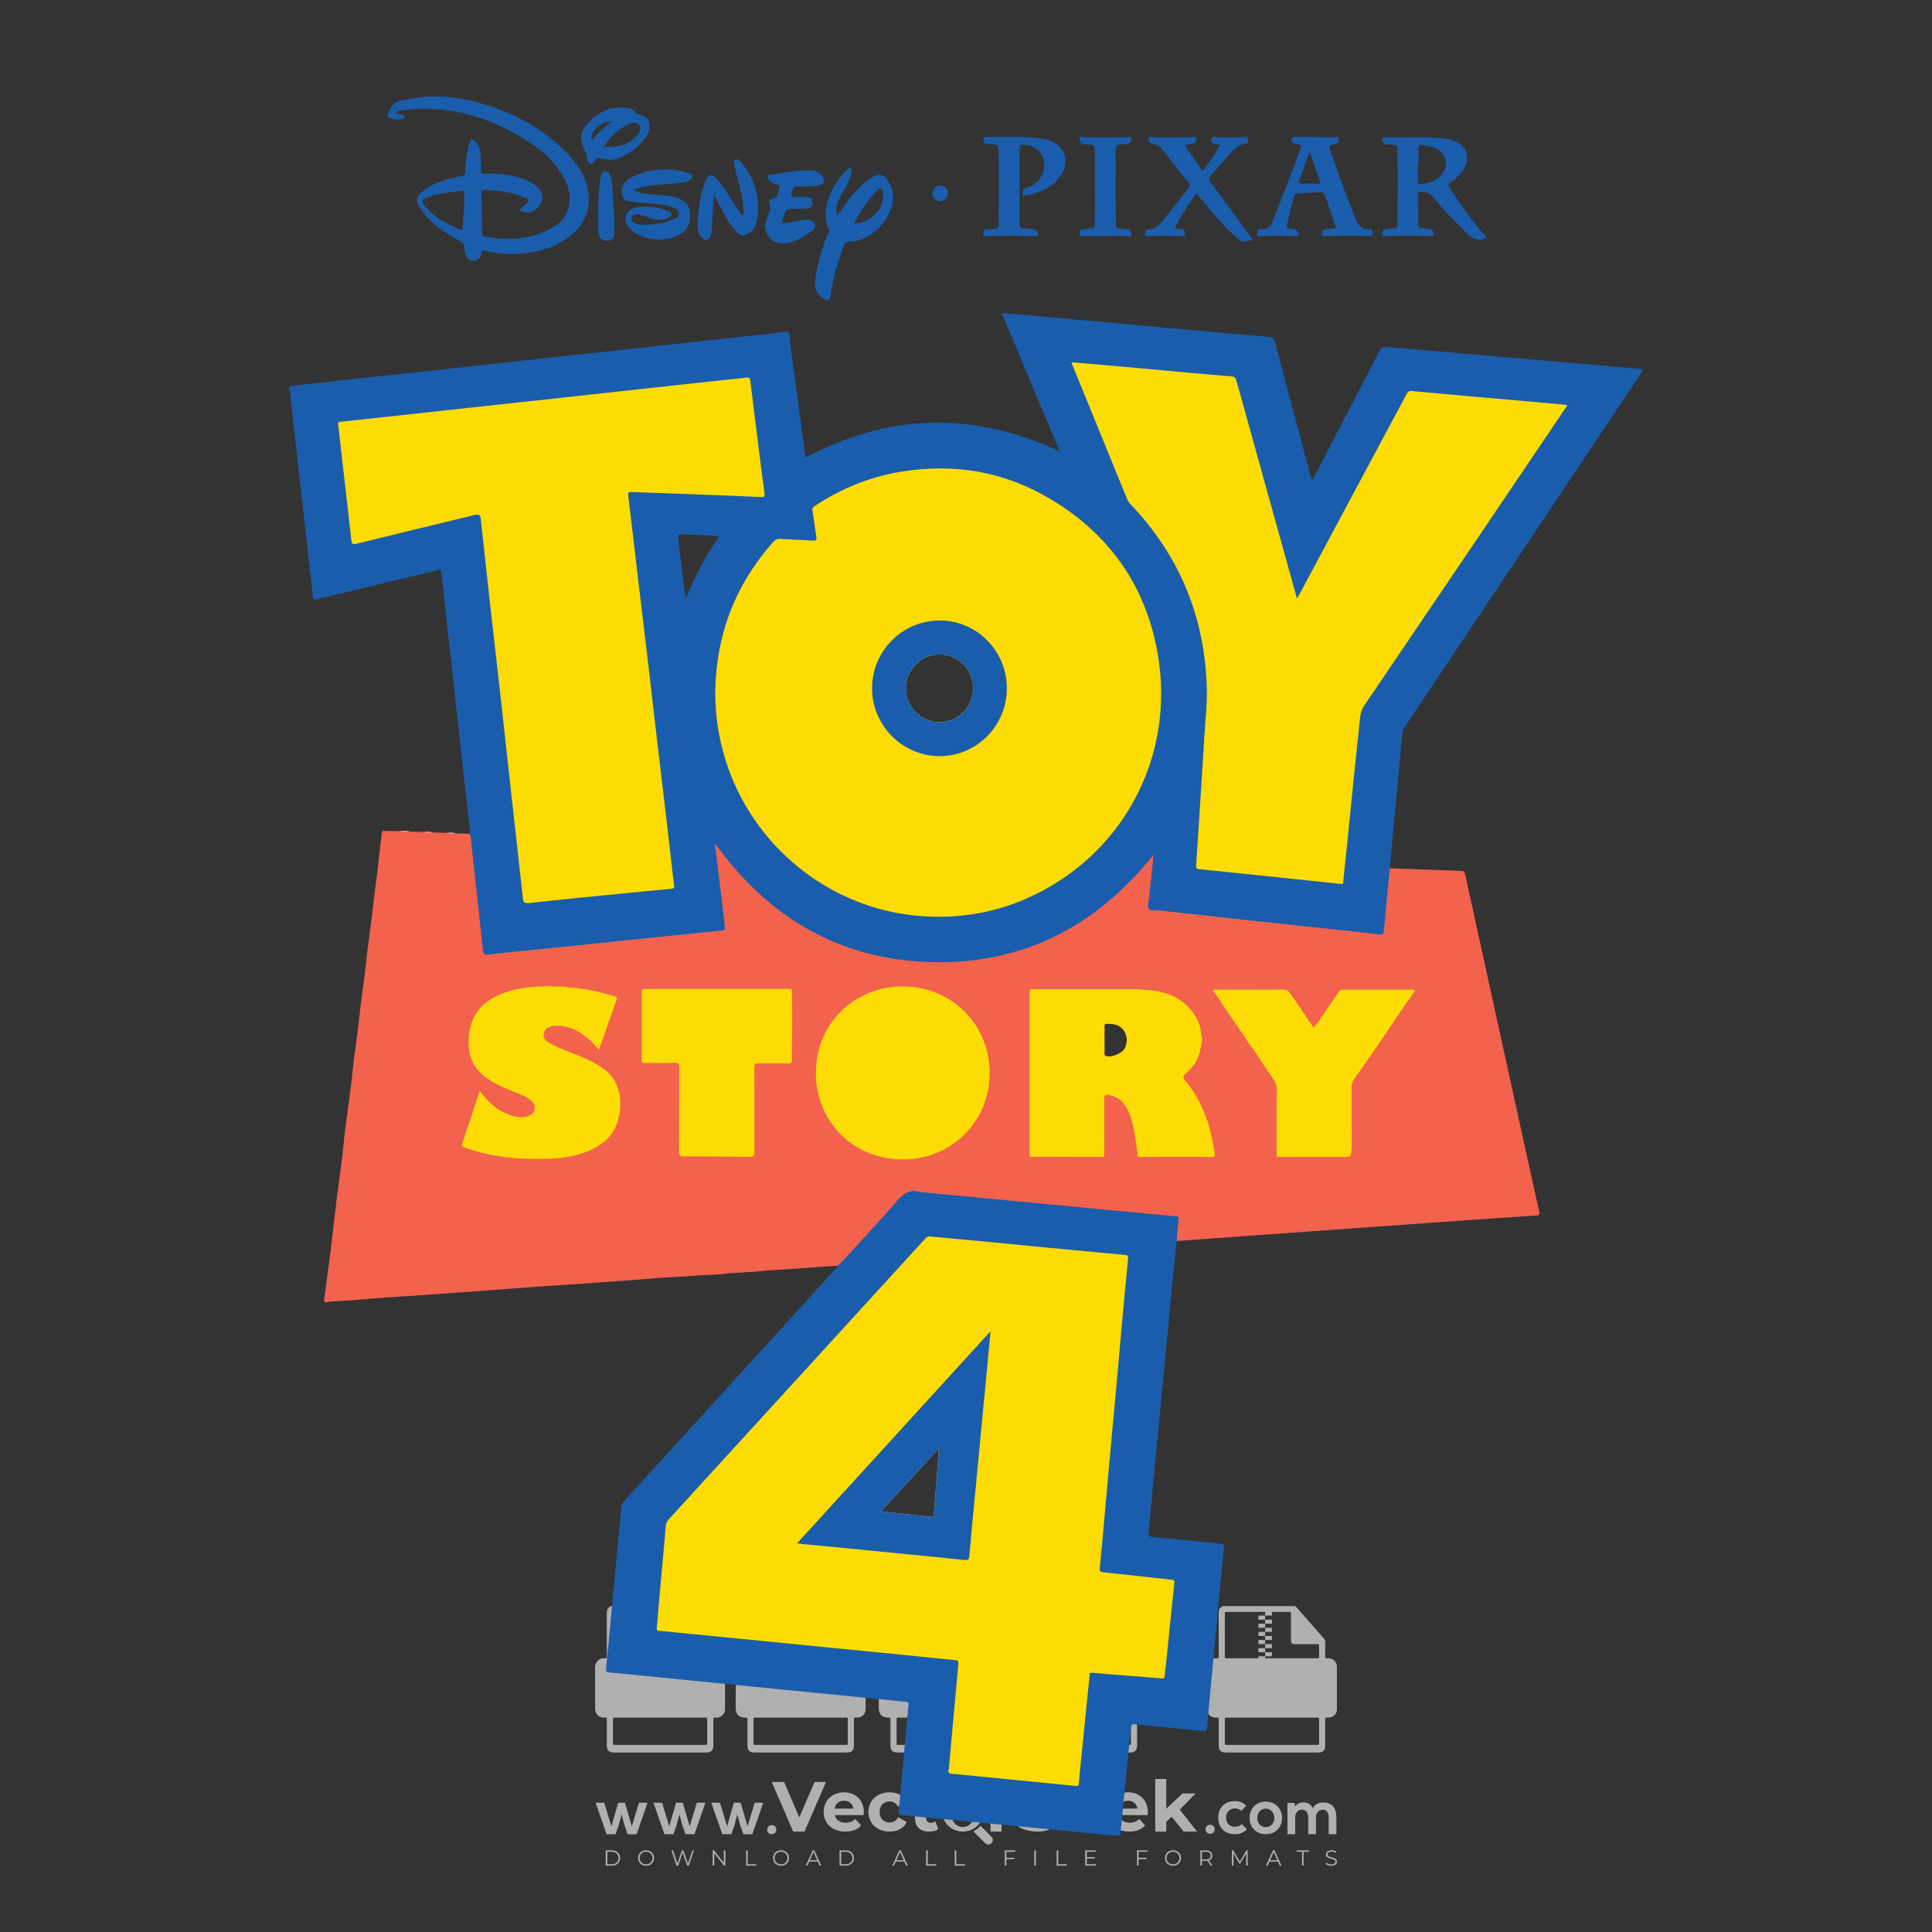 <?xml version="1.0" encoding="iso-8859-1"?>
<!-- Generator: Adobe Illustrator 26.0.1, SVG Export Plug-In . SVG Version: 6.00 Build 0)  -->
<svg version="1.1" id="Layer_1" xmlns="http://www.w3.org/2000/svg" xmlns:xlink="http://www.w3.org/1999/xlink" x="0px" y="0px"
	 viewBox="0 0 500 500" style="enable-background:new 0 0 500 500;" xml:space="preserve">
<rect x="0" y="0" width="500" height="500" fill="#333333" stroke="none"/>
<g id="watermark_1_">
	<g>
		<g id="watermark" style="opacity:0.61;">
			<g>
				<g>
					<g>
						<g>
							<polygon style="fill:#FFFFFF;" points="213.765,461.172 208.204,474.017 205.268,474.017 199.726,461.172 202.938,461.172 
								206.846,470.347 210.81,461.172 							"/>
						</g>
						<g>
							<path style="fill:#FFFFFF;" d="M223.507,469.741h-7.469c0.275,1.23,1.321,1.982,2.826,1.982c1.046,0,1.798-0.312,2.477-0.954
								l1.523,1.651c-0.917,1.046-2.294,1.597-4.074,1.597c-3.413,0-5.634-2.147-5.634-5.083c0-2.954,2.257-5.083,5.267-5.083
								c2.899,0,5.138,1.945,5.138,5.12C223.562,469.191,223.526,469.503,223.507,469.741 M216.002,468.071h4.863
								c-0.202-1.248-1.138-2.055-2.422-2.055C217.139,466.016,216.204,466.805,216.002,468.071"/>
						</g>
						<g>
							<path style="fill:#FFFFFF;" d="M224.735,468.934c0-2.973,2.294-5.083,5.505-5.083c2.074,0,3.707,0.899,4.423,2.514
								l-2.22,1.193c-0.532-0.936-1.321-1.358-2.221-1.358c-1.45,0-2.587,1.009-2.587,2.734c0,1.725,1.138,2.734,2.587,2.734
								c0.899,0,1.688-0.404,2.221-1.358l2.22,1.211c-0.716,1.578-2.349,2.495-4.423,2.495
								C227.029,474.017,224.735,471.907,224.735,468.934"/>
						</g>
						<g>
							<path style="fill:#FFFFFF;" d="M242.828,473.393c-0.587,0.422-1.45,0.624-2.331,0.624c-2.33,0-3.688-1.193-3.688-3.542
								v-4.055h-1.523v-2.202h1.523v-2.404h2.863v2.404h2.459v2.202h-2.459v4.019c0,0.844,0.458,1.303,1.229,1.303
								c0.422,0,0.844-0.128,1.156-0.367L242.828,473.393z"/>
						</g>
					</g>
					<g>
						<path style="fill:#FFFFFF;" d="M262.474,463.997v2.643c-0.238-0.018-0.422-0.037-0.642-0.037
							c-1.578,0-2.624,0.862-2.624,2.753v4.661h-2.863v-9.873h2.734v1.303C259.776,464.493,260.951,463.997,262.474,463.997"/>
					</g>
					<g>
						<path style="fill:#FFFFFF;" d="M263.299,472.53l1.009-2.239c1.083,0.789,2.697,1.339,4.239,1.339
							c1.762,0,2.477-0.587,2.477-1.376c0-2.404-7.469-0.752-7.469-5.524c0-2.184,1.762-4,5.413-4c1.615,0,3.267,0.385,4.459,1.138
							l-0.918,2.257c-1.193-0.679-2.422-1.009-3.56-1.009c-1.761,0-2.44,0.66-2.44,1.468c0,2.367,7.468,0.734,7.468,5.45
							c0,2.147-1.78,3.982-5.45,3.982C266.492,474.017,264.437,473.411,263.299,472.53"/>
					</g>
					<g>
						<path style="fill:#FFFFFF;" d="M285.428,469.741h-7.469c0.275,1.23,1.321,1.982,2.826,1.982c1.046,0,1.798-0.312,2.477-0.954
							l1.523,1.651c-0.918,1.046-2.294,1.597-4.074,1.597c-3.413,0-5.634-2.147-5.634-5.083c0-2.954,2.257-5.083,5.267-5.083
							c2.9,0,5.138,1.945,5.138,5.12C285.484,469.191,285.447,469.503,285.428,469.741 M277.923,468.071h4.863
							c-0.202-1.248-1.138-2.055-2.422-2.055C279.061,466.016,278.125,466.805,277.923,468.071"/>
					</g>
					<g>
						<path style="fill:#FFFFFF;" d="M297.007,469.741h-7.469c0.275,1.23,1.321,1.982,2.826,1.982c1.046,0,1.798-0.312,2.477-0.954
							l1.523,1.651c-0.918,1.046-2.294,1.597-4.074,1.597c-3.413,0-5.634-2.147-5.634-5.083c0-2.954,2.257-5.083,5.267-5.083
							c2.899,0,5.138,1.945,5.138,5.12C297.062,469.191,297.025,469.503,297.007,469.741 M289.501,468.071h4.863
							c-0.202-1.248-1.138-2.055-2.422-2.055C290.639,466.016,289.703,466.805,289.501,468.071"/>
					</g>
					<g>
						<polygon style="fill:#FFFFFF;" points="303.208,470.145 301.831,471.503 301.831,474.017 298.969,474.017 298.969,460.401 
							301.831,460.401 301.831,468.108 306.016,464.144 309.429,464.144 305.318,468.328 309.796,474.017 306.327,474.017 						"/>
					</g>
					<g>
						<path style="fill:#FFFFFF;" d="M256.601,475.359L256.601,475.359l-2.86-2.86c-0.435,0.508-0.953,0.943-1.534,1.284
							c-0.092,0.069-0.186,0.136-0.283,0.199l3.027,3.027c0.456,0.456,1.195,0.456,1.65,0
							C257.057,476.554,257.057,475.815,256.601,475.359"/>
					</g>
					<g>
						<path style="fill:#FFFFFF;" d="M249.984,463.244c0.221-0.173,0.495-0.281,0.797-0.281c0.042,0,0.083,0.002,0.124,0.006
							c-0.214-0.156-0.478-0.249-0.764-0.249c-0.395,0-0.744,0.18-0.981,0.458c-0.051,0-0.1,0.006-0.151,0.008
							c0.039-0.077,0.064-0.162,0.064-0.255c0-0.234-0.143-0.434-0.346-0.519c0.087,0.126,0.138,0.279,0.138,0.445
							c0,0.122-0.031,0.237-0.081,0.341c-2.811,0.201-5.03,2.539-5.03,5.4c0,2.993,2.426,5.42,5.42,5.42
							c2.993,0,5.42-2.426,5.42-5.42C254.595,465.879,252.593,463.635,249.984,463.244 M247.983,464.656
							c0.435,0,0.844,0.112,1.199,0.309c0.374-0.245,0.82-0.387,1.299-0.387c0.711,0,1.348,0.312,1.784,0.806
							c-0.435-0.379-1.004-0.61-1.627-0.61c-0.449,0-0.87,0.12-1.234,0.329c-0.079,0.046-0.156,0.096-0.229,0.15
							c-0.065-0.048-0.133-0.093-0.204-0.134c-0.369-0.219-0.8-0.344-1.26-0.344c-0.3,0-0.588,0.054-0.854,0.152
							C247.196,464.754,247.578,464.656,247.983,464.656 M251.772,469.098c0.115,0.305,0.181,0.634,0.181,0.979
							c0,1.534-1.244,2.777-2.778,2.777c-1.534,0-2.777-1.243-2.777-2.777c0-0.345,0.066-0.674,0.181-0.979
							c-0.62-0.382-1.035-1.064-1.035-1.846c0-1.197,0.971-2.168,2.168-2.168c0.565,0,1.078,0.218,1.463,0.572
							c0.386-0.354,0.899-0.572,1.464-0.572c1.197,0,2.168,0.971,2.168,2.168C252.807,468.034,252.392,468.716,251.772,469.098"/>
					</g>
					<g>
						<path style="fill:#FFFFFF;" d="M251.666,467.061c0,0.497-0.404,0.901-0.901,0.901c-0.497,0-0.901-0.404-0.901-0.901
							s0.404-0.901,0.901-0.901c0.101,0,0.197,0.017,0.287,0.047c-0.03,0.062-0.045,0.132-0.045,0.204
							c0,0.273,0.221,0.494,0.494,0.494c0.05,0,0.099-0.008,0.146-0.022C251.66,466.941,251.666,467,251.666,467.061"/>
					</g>
					<g>
						<path style="fill:#FFFFFF;" d="M248.255,467.061c0,0.376-0.305,0.681-0.681,0.681c-0.376,0-0.681-0.305-0.681-0.681
							s0.305-0.681,0.681-0.681c0.076,0,0.149,0.013,0.217,0.035c-0.023,0.047-0.034,0.1-0.034,0.155
							c0,0.206,0.167,0.374,0.374,0.374c0.038,0,0.075-0.006,0.11-0.017C248.25,466.97,248.255,467.015,248.255,467.061"/>
					</g>
					<g>
						<g>
							<g>
								<rect x="242.908" y="467.83" style="fill:#FFFFFF;" width="0.616" height="0.616"/>
							</g>
							<g>
								<rect x="254.827" y="467.83" style="fill:#FFFFFF;" width="0.616" height="0.616"/>
							</g>
							<g>
								<path style="fill:#FFFFFF;" d="M255.205,468.082h-0.14c0-3.248-2.642-5.89-5.89-5.89c-3.248,0-5.89,2.642-5.89,5.89h-0.14
									c0-1.611,0.627-3.125,1.766-4.264c1.139-1.139,2.653-1.766,4.264-1.766c1.611,0,3.125,0.627,4.264,1.766
									C254.578,464.957,255.205,466.471,255.205,468.082"/>
							</g>
						</g>
						<g>
							<rect x="248.868" y="461.814" style="fill:#FFFFFF;" width="0.616" height="0.616"/>
						</g>
						<g>
							<rect x="244.95" y="462.052" style="fill:#FFFFFF;" width="8.45" height="0.14"/>
						</g>
						<g>
							<path style="fill:#FFFFFF;" d="M245.174,462.15c0,0.108-0.088,0.196-0.196,0.196c-0.108,0-0.196-0.088-0.196-0.196
								c0-0.108,0.088-0.196,0.196-0.196C245.086,461.954,245.174,462.042,245.174,462.15"/>
						</g>
						<g>
							<path style="fill:#FFFFFF;" d="M253.596,462.15c0,0.108-0.088,0.196-0.196,0.196c-0.108,0-0.196-0.088-0.196-0.196
								c0-0.108,0.088-0.196,0.196-0.196C253.509,461.954,253.596,462.042,253.596,462.15"/>
						</g>
					</g>
				</g>
				<g>
					<path style="fill:#FFFFFF;" d="M314.356,473.409c0,1.559-2.364,1.559-2.364,0C311.993,471.851,314.356,471.851,314.356,473.409
						z"/>
				</g>
				<g>
					<g>
						<g>
							<path style="fill:#FFFFFF;" d="M161.739,466.549l1.772,6.088l1.855-6.088h2.215l-2.823,8.14h-2.33l-0.837-2.396l-0.722-2.708
								l-0.722,2.708l-0.837,2.396h-2.33l-2.839-8.14h2.231l1.855,6.088l1.756-6.088H161.739z"/>
						</g>
						<g>
							<path style="fill:#FFFFFF;" d="M176.713,466.549l1.772,6.088l1.855-6.088h2.215l-2.823,8.14h-2.33l-0.837-2.396l-0.722-2.708
								l-0.722,2.708l-0.837,2.396h-2.33l-2.839-8.14h2.231l1.855,6.088l1.756-6.088H176.713z"/>
						</g>
						<g>
							<path style="fill:#FFFFFF;" d="M191.687,466.549l1.772,6.088l1.855-6.088h2.215l-2.823,8.14h-2.33l-0.837-2.396l-0.722-2.708
								l-0.722,2.708l-0.837,2.396h-2.33l-2.839-8.14h2.231l1.855,6.088l1.756-6.088H191.687z"/>
						</g>
					</g>
					<g>
						<path style="fill:#FFFFFF;" d="M200.908,473.52c0,1.559-2.364,1.559-2.364,0C198.545,471.962,200.908,471.962,200.908,473.52z
							"/>
					</g>
					<g>
						<path style="fill:#FFFFFF;" d="M322.71,473.409c-0.935,0.919-1.919,1.28-3.117,1.28c-2.346,0-4.3-1.411-4.3-4.282
							s1.953-4.284,4.3-4.284c1.149,0,2.035,0.329,2.921,1.199l-1.264,1.329c-0.476-0.428-1.066-0.64-1.623-0.64
							c-1.346,0-2.33,0.985-2.33,2.396c0,1.542,1.05,2.362,2.297,2.362c0.64,0,1.28-0.18,1.772-0.672L322.71,473.409z"/>
					</g>
					<g>
						<path style="fill:#FFFFFF;" d="M331.805,470.472c0,2.33-1.591,4.217-4.217,4.217c-2.626,0-4.201-1.887-4.201-4.217
							c0-2.314,1.609-4.217,4.185-4.217C330.149,466.255,331.805,468.158,331.805,470.472z M325.389,470.472
							c0,1.231,0.739,2.38,2.199,2.38c1.46,0,2.199-1.149,2.199-2.38c0-1.215-0.854-2.396-2.199-2.396
							C326.144,468.077,325.389,469.258,325.389,470.472z"/>
					</g>
					<g>
						<path style="fill:#FFFFFF;" d="M338.572,474.689v-4.332c0-1.068-0.559-2.035-1.658-2.035c-1.082,0-1.722,0.967-1.722,2.035
							v4.332h-2.003v-8.107h1.855l0.148,0.985c0.426-0.82,1.362-1.116,2.133-1.116c0.969,0,1.937,0.394,2.396,1.51
							c0.723-1.149,1.658-1.478,2.708-1.478c2.297,0,3.43,1.412,3.43,3.84v4.365h-2.003v-4.365c0-1.066-0.442-1.97-1.526-1.97
							c-1.082,0-1.756,0.935-1.756,2.003v4.332H338.572z"/>
					</g>
				</g>
			</g>
		</g>
		<g style="opacity:0.61;">
			<g>
				<g>
					<path style="fill:#FFFFFF;" d="M345.988,431.299c-0.006-1.224-0.959-2.121-2.189-2.14c-0.924-0.014-0.832,0.12-0.834-0.867
						c-0.003-1.097-0.007-2.194,0.003-3.292c0.003-0.379-0.112-0.691-0.362-0.976c-2.342-2.668-4.678-5.342-7.019-8.011
						c-0.12-0.137-0.275-0.244-0.414-0.366c-6.214,0-12.427,0-18.641,0c-0.794,0.293-1.14,0.868-1.138,1.709
						c0.01,3.748,0.004,7.496,0.004,11.243c0,0.556-0.003,0.589-0.55,0.551c-1.497-0.102-2.516,0.986-2.497,2.492
						c0.044,3.476,0.013,6.953,0.014,10.429c0.001,1.58,0.867,2.443,2.45,2.449c0.582,0.002,0.582,0.002,0.582,0.6
						c0,2.219-0.001,4.438,0.001,6.657c0.001,1.192,0.58,1.771,1.768,1.771c8.013,0.001,16.027,0.001,24.04,0
						c1.168,0,1.755-0.583,1.757-1.745c0.002-2.256,0-4.512,0.001-6.768c0-0.512,0.002-0.511,0.52-0.515
						c0.271-0.002,0.541,0.008,0.809-0.058c0.996-0.246,1.69-1.044,1.694-2.069C346.003,438.696,346.005,434.997,345.988,431.299z
						 M317.537,417.162c5.337,0,10.674,0,16.01,0c0.548,0,0.554,0.007,0.554,0.561c0.001,2.243-0.001,4.486,0.001,6.73
						c0.001,0.811,0.249,1.059,1.06,1.059c1.91,0.001,3.821,0,5.731,0.001c0.458,0,0.479,0.021,0.481,0.483
						c0.003,0.887,0.002,1.775,0,2.662c-0.001,0.477-0.024,0.498-0.504,0.499c-3.895,0.001-7.79,0-11.684,0
						c-3.882,0-7.765,0-11.647,0c-0.55,0-0.552-0.001-0.552-0.561c-0.001-3.624-0.001-7.247,0-10.871
						C316.987,417.166,316.991,417.162,317.537,417.162z M340.822,451.579c-3.883,0.001-7.766,0-11.65,0c-3.871,0-7.742,0-11.613,0
						c-0.572,0-0.574-0.002-0.574-0.579c-0.001-1.997-0.001-3.994,0.001-5.991c0-0.464,0.023-0.486,0.478-0.487
						c7.803-0.001,15.607-0.001,23.41,0c0.478,0,0.499,0.02,0.499,0.503c0.002,1.997,0.001,3.994,0,5.991
						C341.375,451.574,341.37,451.579,340.822,451.579z"/>
				</g>
				<g>
					<g>
						<rect x="327.418" y="417.053" style="fill:#FFFFFF;" width="1.757" height="1.054"/>
					</g>
					<g>
						<rect x="325.662" y="418.107" style="fill:#FFFFFF;" width="1.757" height="1.054"/>
					</g>
					<g>
						<rect x="327.418" y="419.161" style="fill:#FFFFFF;" width="1.757" height="1.054"/>
					</g>
					<g>
						<rect x="325.662" y="420.215" style="fill:#FFFFFF;" width="1.757" height="1.054"/>
					</g>
					<g>
						<rect x="327.418" y="421.269" style="fill:#FFFFFF;" width="1.757" height="1.054"/>
					</g>
					<g>
						<rect x="325.662" y="422.323" style="fill:#FFFFFF;" width="1.757" height="1.054"/>
					</g>
					<g>
						<rect x="327.418" y="423.378" style="fill:#FFFFFF;" width="1.757" height="1.054"/>
					</g>
					<g>
						<rect x="325.662" y="424.432" style="fill:#FFFFFF;" width="1.757" height="1.054"/>
					</g>
					<g>
						<rect x="327.418" y="425.486" style="fill:#FFFFFF;" width="1.757" height="1.054"/>
					</g>
					<g>
						<rect x="325.662" y="426.54" style="fill:#FFFFFF;" width="1.757" height="1.054"/>
					</g>
					<g>
						<rect x="327.418" y="427.594" style="fill:#FFFFFF;" width="1.757" height="1.054"/>
					</g>
					<g>
						<rect x="325.662" y="428.648" style="fill:#FFFFFF;" width="1.757" height="1.054"/>
					</g>
				</g>
			</g>
			<g>
				<path style="fill:#FFFFFF;" d="M187.637,431.299c-0.006-1.224-0.959-2.121-2.189-2.14c-0.924-0.014-0.832,0.12-0.834-0.867
					c-0.003-1.097-0.007-2.194,0.003-3.292c0.003-0.379-0.112-0.691-0.362-0.976c-2.342-2.668-4.678-5.342-7.019-8.011
					c-0.12-0.137-0.275-0.244-0.414-0.366c-6.214,0-12.427,0-18.641,0c-0.794,0.293-1.14,0.868-1.138,1.709
					c0.01,3.748,0.004,7.496,0.004,11.243c0,0.556-0.003,0.589-0.55,0.551c-1.497-0.102-2.516,0.986-2.497,2.492
					c0.044,3.476,0.013,6.953,0.014,10.429c0.001,1.58,0.867,2.443,2.45,2.449c0.582,0.002,0.582,0.002,0.582,0.6
					c0,2.219-0.001,4.438,0.001,6.657c0.001,1.192,0.58,1.771,1.768,1.771c8.013,0.001,16.027,0.001,24.04,0
					c1.168,0,1.755-0.583,1.757-1.745c0.002-2.256,0-4.512,0.001-6.768c0-0.512,0.002-0.511,0.52-0.515
					c0.271-0.002,0.541,0.008,0.809-0.058c0.996-0.246,1.69-1.044,1.694-2.069C187.652,438.696,187.655,434.997,187.637,431.299z
					 M159.187,417.162c5.337,0,10.674,0,16.01,0c0.548,0,0.554,0.007,0.554,0.561c0.001,2.243-0.001,4.486,0.001,6.73
					c0.001,0.811,0.249,1.059,1.06,1.059c1.91,0.001,3.821,0,5.731,0.001c0.458,0,0.479,0.021,0.481,0.483
					c0.003,0.887,0.002,1.775,0,2.662c-0.001,0.477-0.024,0.498-0.504,0.499c-3.895,0.001-7.79,0-11.684,0
					c-3.882,0-7.765,0-11.647,0c-0.55,0-0.552-0.001-0.552-0.561c-0.001-3.624-0.001-7.247,0-10.871
					C158.636,417.166,158.64,417.162,159.187,417.162z M182.472,451.579c-3.883,0.001-7.766,0-11.65,0c-3.871,0-7.742,0-11.613,0
					c-0.572,0-0.574-0.002-0.574-0.579c-0.001-1.997-0.001-3.994,0.001-5.991c0-0.464,0.023-0.486,0.478-0.487
					c7.803-0.001,15.607-0.001,23.41,0c0.478,0,0.499,0.02,0.499,0.503c0.002,1.997,0.001,3.994,0,5.991
					C183.024,451.574,183.019,451.579,182.472,451.579z"/>
			</g>
			<g>
				<path style="fill:#FFFFFF;" d="M159.779,440.669v-7.897h2.779c0.375,0,0.726,0.061,1.053,0.182
					c0.327,0.121,0.612,0.292,0.855,0.513c0.242,0.221,0.434,0.483,0.573,0.789c0.14,0.305,0.21,0.642,0.21,1.009
					c0,0.375-0.07,0.715-0.21,1.02c-0.14,0.305-0.331,0.568-0.573,0.789c-0.243,0.221-0.528,0.392-0.855,0.513
					c-0.327,0.121-0.678,0.182-1.053,0.182h-1.29v2.901H159.779z M162.58,436.356c0.39,0,0.684-0.111,0.882-0.331
					c0.199-0.22,0.298-0.474,0.298-0.761c0-0.14-0.024-0.276-0.072-0.408c-0.048-0.132-0.121-0.248-0.221-0.347
					c-0.099-0.099-0.223-0.178-0.37-0.237c-0.147-0.059-0.32-0.089-0.518-0.089h-1.312v2.173H162.58z"/>
				<path style="fill:#FFFFFF;" d="M166.308,432.771h1.731l3.177,5.294h0.088l-0.088-1.522v-3.772h1.478v7.897h-1.566l-3.353-5.592
					h-0.088l0.088,1.522v4.07h-1.467V432.771z"/>
				<path style="fill:#FFFFFF;" d="M177.922,436.334h3.872c0.022,0.089,0.04,0.195,0.055,0.32c0.014,0.125,0.022,0.25,0.022,0.375
					c0,0.507-0.077,0.985-0.231,1.434c-0.154,0.449-0.397,0.849-0.728,1.202c-0.353,0.375-0.776,0.666-1.268,0.871
					c-0.493,0.206-1.055,0.309-1.688,0.309c-0.574,0-1.114-0.103-1.622-0.309c-0.507-0.206-0.948-0.492-1.323-0.86
					c-0.375-0.367-0.673-0.803-0.894-1.307c-0.221-0.504-0.331-1.053-0.331-1.649c0-0.595,0.11-1.145,0.331-1.649
					c0.221-0.504,0.518-0.939,0.894-1.307c0.375-0.367,0.816-0.654,1.323-0.86c0.507-0.206,1.048-0.309,1.622-0.309
					c0.64,0,1.211,0.11,1.715,0.331c0.504,0.221,0.935,0.526,1.296,0.915l-1.025,1.004c-0.258-0.272-0.544-0.48-0.861-0.623
					c-0.316-0.143-0.695-0.215-1.136-0.215c-0.361,0-0.703,0.065-1.026,0.193c-0.324,0.129-0.607,0.311-0.85,0.546
					c-0.242,0.235-0.436,0.52-0.579,0.855c-0.143,0.335-0.215,0.708-0.215,1.119c0,0.412,0.072,0.785,0.215,1.12
					c0.143,0.335,0.338,0.62,0.584,0.855c0.246,0.235,0.531,0.418,0.855,0.546c0.323,0.129,0.669,0.193,1.037,0.193
					c0.419,0,0.773-0.061,1.064-0.182c0.29-0.121,0.538-0.278,0.744-0.469c0.148-0.132,0.275-0.3,0.381-0.502
					c0.106-0.202,0.189-0.428,0.248-0.678h-2.482V436.334z"/>
			</g>
			<g>
				<path style="fill:#FFFFFF;" d="M224.019,431.299c-0.006-1.224-0.959-2.121-2.189-2.14c-0.924-0.014-0.832,0.12-0.834-0.867
					c-0.003-1.097-0.007-2.194,0.003-3.292c0.003-0.379-0.112-0.691-0.362-0.976c-2.342-2.668-4.678-5.342-7.019-8.011
					c-0.12-0.137-0.275-0.244-0.414-0.366c-6.214,0-12.427,0-18.641,0c-0.794,0.293-1.14,0.868-1.138,1.709
					c0.01,3.748,0.004,7.496,0.004,11.243c0,0.556-0.003,0.589-0.55,0.551c-1.497-0.102-2.516,0.986-2.497,2.492
					c0.044,3.476,0.013,6.953,0.014,10.429c0.001,1.58,0.867,2.443,2.45,2.449c0.582,0.002,0.582,0.002,0.582,0.6
					c0,2.219-0.001,4.438,0.001,6.657c0.001,1.192,0.58,1.771,1.768,1.771c8.013,0.001,16.027,0.001,24.04,0
					c1.168,0,1.755-0.583,1.757-1.745c0.002-2.256,0-4.512,0.001-6.768c0-0.512,0.002-0.511,0.52-0.515
					c0.271-0.002,0.541,0.008,0.809-0.058c0.997-0.246,1.69-1.044,1.694-2.069C224.034,438.696,224.036,434.997,224.019,431.299z
					 M195.568,417.162c5.337,0,10.674,0,16.01,0c0.548,0,0.554,0.007,0.554,0.561c0.001,2.243-0.001,4.486,0.001,6.73
					c0.001,0.811,0.249,1.059,1.06,1.059c1.91,0.001,3.821,0,5.731,0.001c0.458,0,0.479,0.021,0.481,0.483
					c0.003,0.887,0.002,1.775,0,2.662c-0.001,0.477-0.024,0.498-0.504,0.499c-3.895,0.001-7.79,0-11.684,0
					c-3.882,0-7.765,0-11.647,0c-0.55,0-0.552-0.001-0.552-0.561c-0.001-3.624-0.001-7.247,0-10.871
					C195.018,417.166,195.022,417.162,195.568,417.162z M218.854,451.579c-3.883,0.001-7.766,0-11.65,0c-3.871,0-7.742,0-11.613,0
					c-0.572,0-0.574-0.002-0.574-0.579c-0.001-1.997-0.001-3.994,0.001-5.991c0-0.464,0.023-0.486,0.478-0.487
					c7.803-0.001,15.607-0.001,23.41,0c0.478,0,0.499,0.02,0.499,0.503c0.002,1.997,0.001,3.994,0,5.991
					C219.406,451.574,219.401,451.579,218.854,451.579z"/>
			</g>
			<g>
				<path style="fill:#FFFFFF;" d="M205.111,432.771h1.699l2.967,7.897h-1.644l-0.651-1.886h-3.044l-0.651,1.886h-1.643
					L205.111,432.771z M206.997,437.415l-0.706-1.974l-0.287-0.96h-0.088l-0.287,0.96l-0.706,1.974H206.997z"/>
				<path style="fill:#FFFFFF;" d="M211.331,434.536c-0.125,0-0.245-0.024-0.359-0.072c-0.114-0.048-0.213-0.114-0.298-0.199
					c-0.084-0.084-0.151-0.182-0.198-0.292c-0.048-0.11-0.072-0.232-0.072-0.364s0.024-0.254,0.072-0.364
					c0.048-0.11,0.114-0.208,0.198-0.292c0.084-0.084,0.184-0.151,0.298-0.198c0.114-0.048,0.233-0.072,0.359-0.072
					c0.257,0,0.478,0.09,0.662,0.27c0.184,0.181,0.276,0.399,0.276,0.656s-0.092,0.476-0.276,0.656
					C211.809,434.446,211.589,434.536,211.331,434.536z M210.615,440.669v-5.404h1.445v5.404H210.615z"/>
			</g>
			<g>
				<path style="fill:#FFFFFF;" d="M261.044,431.299c-0.006-1.224-0.959-2.121-2.189-2.14c-0.924-0.014-0.832,0.12-0.834-0.867
					c-0.003-1.097-0.007-2.194,0.003-3.292c0.003-0.379-0.112-0.691-0.362-0.976c-2.342-2.668-4.678-5.342-7.019-8.011
					c-0.12-0.137-0.275-0.244-0.414-0.366c-6.214,0-12.427,0-18.641,0c-0.794,0.293-1.14,0.868-1.138,1.709
					c0.01,3.748,0.004,7.496,0.004,11.243c0,0.556-0.003,0.589-0.55,0.551c-1.497-0.102-2.516,0.986-2.497,2.492
					c0.044,3.476,0.013,6.953,0.014,10.429c0.001,1.58,0.867,2.443,2.45,2.449c0.582,0.002,0.582,0.002,0.582,0.6
					c0,2.219-0.001,4.438,0.001,6.657c0.001,1.192,0.58,1.771,1.768,1.771c8.013,0.001,16.027,0.001,24.04,0
					c1.168,0,1.755-0.583,1.757-1.745c0.002-2.256,0-4.512,0.001-6.768c0-0.512,0.002-0.511,0.52-0.515
					c0.271-0.002,0.541,0.008,0.809-0.058c0.996-0.246,1.69-1.044,1.694-2.069C261.059,438.696,261.061,434.997,261.044,431.299z
					 M232.593,417.162c5.337,0,10.674,0,16.01,0c0.548,0,0.554,0.007,0.554,0.561c0.001,2.243-0.001,4.486,0.001,6.73
					c0.001,0.811,0.249,1.059,1.06,1.059c1.91,0.001,3.821,0,5.731,0.001c0.458,0,0.479,0.021,0.481,0.483
					c0.003,0.887,0.002,1.775,0,2.662c-0.001,0.477-0.024,0.498-0.504,0.499c-3.895,0.001-7.79,0-11.684,0
					c-3.882,0-7.765,0-11.647,0c-0.55,0-0.552-0.001-0.552-0.561c-0.001-3.624-0.001-7.247,0-10.871
					C232.042,417.166,232.047,417.162,232.593,417.162z M255.878,451.579c-3.883,0.001-7.766,0-11.65,0c-3.871,0-7.742,0-11.613,0
					c-0.572,0-0.574-0.002-0.574-0.579c-0.001-1.997-0.001-3.994,0.001-5.991c0-0.464,0.023-0.486,0.478-0.487
					c7.803-0.001,15.607-0.001,23.41,0c0.478,0,0.499,0.02,0.499,0.503c0.002,1.997,0.001,3.994,0,5.991
					C256.431,451.574,256.426,451.579,255.878,451.579z"/>
			</g>
			<g>
				<path style="fill:#FFFFFF;" d="M236.361,440.845c-0.338,0-0.662-0.048-0.971-0.143c-0.309-0.095-0.592-0.239-0.849-0.43
					c-0.257-0.191-0.481-0.425-0.673-0.7c-0.191-0.276-0.342-0.597-0.452-0.965l1.401-0.551c0.103,0.397,0.283,0.726,0.54,0.987
					c0.257,0.261,0.596,0.392,1.015,0.392c0.154,0,0.303-0.02,0.447-0.061c0.143-0.04,0.272-0.099,0.386-0.176
					s0.204-0.175,0.27-0.292c0.066-0.118,0.099-0.254,0.099-0.408c0-0.147-0.026-0.279-0.077-0.397
					c-0.051-0.117-0.138-0.227-0.259-0.331c-0.121-0.103-0.28-0.202-0.475-0.298c-0.195-0.095-0.435-0.195-0.722-0.298l-0.485-0.176
					c-0.213-0.073-0.429-0.173-0.645-0.298c-0.217-0.125-0.413-0.276-0.59-0.452c-0.177-0.176-0.322-0.384-0.436-0.623
					c-0.114-0.239-0.171-0.509-0.171-0.81c0-0.309,0.06-0.597,0.182-0.866c0.121-0.268,0.294-0.503,0.518-0.706
					c0.224-0.202,0.492-0.36,0.805-0.474s0.66-0.171,1.042-0.171c0.397,0,0.74,0.053,1.031,0.16
					c0.291,0.107,0.537,0.243,0.739,0.408c0.202,0.165,0.366,0.348,0.491,0.546c0.125,0.199,0.217,0.386,0.276,0.563l-1.312,0.551
					c-0.074-0.221-0.208-0.419-0.402-0.596c-0.195-0.176-0.462-0.265-0.8-0.265c-0.324,0-0.592,0.075-0.805,0.226
					c-0.213,0.151-0.32,0.348-0.32,0.59c0,0.235,0.103,0.436,0.309,0.601c0.206,0.165,0.533,0.325,0.982,0.48l0.497,0.165
					c0.316,0.111,0.605,0.237,0.866,0.381c0.261,0.143,0.485,0.314,0.673,0.513c0.187,0.199,0.331,0.425,0.43,0.678
					c0.1,0.254,0.149,0.546,0.149,0.877c0,0.412-0.083,0.767-0.248,1.064c-0.165,0.298-0.377,0.542-0.634,0.734
					c-0.258,0.191-0.548,0.335-0.872,0.43C236.986,440.797,236.67,440.845,236.361,440.845z"/>
				<path style="fill:#FFFFFF;" d="M239.516,432.771h1.61l1.633,4.754l0.287,1.015h0.088l0.309-1.015l1.699-4.754h1.61l-2.879,7.897
					h-1.566L239.516,432.771z"/>
				<path style="fill:#FFFFFF;" d="M251.097,436.334h3.871c0.022,0.089,0.04,0.195,0.055,0.32c0.015,0.125,0.023,0.25,0.023,0.375
					c0,0.507-0.078,0.985-0.232,1.434c-0.154,0.449-0.397,0.849-0.728,1.202c-0.353,0.375-0.775,0.666-1.268,0.871
					c-0.493,0.206-1.055,0.309-1.688,0.309c-0.574,0-1.114-0.103-1.621-0.309c-0.507-0.206-0.949-0.492-1.324-0.86
					c-0.375-0.367-0.673-0.803-0.894-1.307c-0.22-0.504-0.331-1.053-0.331-1.649c0-0.595,0.11-1.145,0.331-1.649
					c0.221-0.504,0.518-0.939,0.894-1.307c0.375-0.367,0.816-0.654,1.324-0.86c0.507-0.206,1.047-0.309,1.621-0.309
					c0.64,0,1.211,0.11,1.715,0.331c0.504,0.221,0.936,0.526,1.296,0.915l-1.026,1.004c-0.257-0.272-0.544-0.48-0.861-0.623
					c-0.316-0.143-0.694-0.215-1.136-0.215c-0.36,0-0.702,0.065-1.026,0.193c-0.323,0.129-0.607,0.311-0.849,0.546
					c-0.243,0.235-0.436,0.52-0.579,0.855c-0.143,0.335-0.215,0.708-0.215,1.119c0,0.412,0.072,0.785,0.215,1.12
					c0.143,0.335,0.338,0.62,0.585,0.855c0.246,0.235,0.531,0.418,0.854,0.546c0.324,0.129,0.669,0.193,1.037,0.193
					c0.419,0,0.774-0.061,1.064-0.182c0.29-0.121,0.539-0.278,0.745-0.469c0.147-0.132,0.274-0.3,0.38-0.502
					c0.107-0.202,0.189-0.428,0.248-0.678h-2.482V436.334z"/>
			</g>
			<g>
				<path style="fill:#FFFFFF;" d="M297.3,431.299c-0.006-1.224-0.959-2.121-2.189-2.14c-0.924-0.014-0.832,0.12-0.834-0.867
					c-0.003-1.097-0.007-2.194,0.003-3.292c0.003-0.379-0.112-0.691-0.362-0.976c-2.342-2.668-4.678-5.342-7.019-8.011
					c-0.12-0.137-0.275-0.244-0.414-0.366c-6.214,0-12.427,0-18.641,0c-0.794,0.293-1.14,0.868-1.138,1.709
					c0.01,3.748,0.004,7.496,0.004,11.243c0,0.556-0.003,0.589-0.55,0.551c-1.497-0.102-2.516,0.986-2.497,2.492
					c0.044,3.476,0.013,6.953,0.014,10.429c0.001,1.58,0.867,2.443,2.45,2.449c0.582,0.002,0.582,0.002,0.582,0.6
					c0,2.219-0.001,4.438,0.001,6.657c0.001,1.192,0.58,1.771,1.768,1.771c8.013,0.001,16.027,0.001,24.04,0
					c1.168,0,1.755-0.583,1.757-1.745c0.002-2.256,0-4.512,0.001-6.768c0-0.512,0.002-0.511,0.52-0.515
					c0.271-0.002,0.541,0.008,0.809-0.058c0.996-0.246,1.69-1.044,1.694-2.069C297.315,438.696,297.318,434.997,297.3,431.299z
					 M268.85,417.162c5.337,0,10.674,0,16.01,0c0.548,0,0.554,0.007,0.554,0.561c0.001,2.243-0.001,4.486,0.001,6.73
					c0.001,0.811,0.249,1.059,1.06,1.059c1.91,0.001,3.821,0,5.731,0.001c0.458,0,0.479,0.021,0.481,0.483
					c0.003,0.887,0.002,1.775,0,2.662c-0.001,0.477-0.024,0.498-0.504,0.499c-3.895,0.001-7.79,0-11.684,0
					c-3.882,0-7.765,0-11.647,0c-0.55,0-0.552-0.001-0.552-0.561c-0.001-3.624-0.001-7.247,0-10.871
					C268.299,417.166,268.303,417.162,268.85,417.162z M292.135,451.579c-3.883,0.001-7.766,0-11.65,0c-3.871,0-7.742,0-11.613,0
					c-0.572,0-0.574-0.002-0.574-0.579c-0.001-1.997-0.001-3.994,0.001-5.991c0-0.464,0.023-0.486,0.478-0.487
					c7.803-0.001,15.607-0.001,23.41,0c0.478,0,0.499,0.02,0.499,0.503c0.001,1.997,0.001,3.994,0,5.991
					C292.687,451.574,292.682,451.579,292.135,451.579z"/>
			</g>
			<g>
				<path style="fill:#FFFFFF;" d="M272.966,434.183v1.831h3.165v1.412h-3.165v1.831h3.518v1.412h-5.007v-7.897h5.007v1.412H272.966
					z"/>
				<path style="fill:#FFFFFF;" d="M277.852,440.669v-7.897h2.779c0.375,0,0.726,0.061,1.053,0.182
					c0.327,0.121,0.612,0.292,0.855,0.513c0.243,0.221,0.434,0.483,0.574,0.789c0.14,0.305,0.209,0.642,0.209,1.009
					c0,0.375-0.07,0.715-0.209,1.02c-0.14,0.305-0.331,0.568-0.574,0.789c-0.243,0.221-0.528,0.392-0.855,0.513
					c-0.327,0.121-0.678,0.182-1.053,0.182h-1.29v2.901H277.852z M280.653,436.356c0.389,0,0.684-0.111,0.882-0.331
					c0.199-0.22,0.298-0.474,0.298-0.761c0-0.14-0.024-0.276-0.072-0.408c-0.048-0.132-0.121-0.248-0.221-0.347
					c-0.099-0.099-0.222-0.178-0.37-0.237c-0.147-0.059-0.32-0.089-0.518-0.089h-1.312v2.173H280.653z"/>
				<path style="fill:#FFFFFF;" d="M286.797,440.845c-0.338,0-0.662-0.048-0.971-0.143c-0.309-0.095-0.592-0.239-0.849-0.43
					c-0.257-0.191-0.482-0.425-0.673-0.7c-0.191-0.276-0.342-0.597-0.452-0.965l1.401-0.551c0.103,0.397,0.283,0.726,0.541,0.987
					c0.257,0.261,0.595,0.392,1.015,0.392c0.154,0,0.303-0.02,0.447-0.061c0.143-0.04,0.272-0.099,0.386-0.176
					c0.114-0.077,0.204-0.175,0.27-0.292c0.066-0.118,0.1-0.254,0.1-0.408c0-0.147-0.026-0.279-0.077-0.397
					c-0.051-0.117-0.138-0.227-0.259-0.331c-0.121-0.103-0.279-0.202-0.474-0.298c-0.195-0.095-0.436-0.195-0.723-0.298
					l-0.485-0.176c-0.213-0.073-0.428-0.173-0.645-0.298c-0.217-0.125-0.414-0.276-0.59-0.452c-0.176-0.176-0.322-0.384-0.436-0.623
					c-0.114-0.239-0.171-0.509-0.171-0.81c0-0.309,0.061-0.597,0.182-0.866c0.121-0.268,0.294-0.503,0.518-0.706
					c0.224-0.202,0.493-0.36,0.805-0.474c0.312-0.114,0.66-0.171,1.042-0.171c0.397,0,0.741,0.053,1.031,0.16
					c0.29,0.107,0.537,0.243,0.739,0.408c0.202,0.165,0.365,0.348,0.491,0.546c0.125,0.199,0.217,0.386,0.276,0.563l-1.312,0.551
					c-0.074-0.221-0.208-0.419-0.403-0.596c-0.195-0.176-0.462-0.265-0.799-0.265c-0.324,0-0.592,0.075-0.805,0.226
					c-0.213,0.151-0.32,0.348-0.32,0.59c0,0.235,0.103,0.436,0.309,0.601c0.206,0.165,0.533,0.325,0.982,0.48l0.496,0.165
					c0.316,0.111,0.605,0.237,0.866,0.381c0.261,0.143,0.485,0.314,0.673,0.513c0.187,0.199,0.331,0.425,0.43,0.678
					c0.099,0.254,0.149,0.546,0.149,0.877c0,0.412-0.083,0.767-0.248,1.064c-0.165,0.298-0.377,0.542-0.634,0.734
					c-0.258,0.191-0.548,0.335-0.872,0.43C287.422,440.797,287.105,440.845,286.797,440.845z"/>
			</g>
			<g>
				<path style="fill:#FFFFFF;" d="M321.394,439.168l4.004-4.985h-3.827v-1.412h5.559v1.5l-3.96,4.985h4.004v1.412h-5.779V439.168z"
					/>
				<path style="fill:#FFFFFF;" d="M328.409,432.771h1.489v7.897h-1.489V432.771z"/>
				<path style="fill:#FFFFFF;" d="M331.486,440.669v-7.897h2.779c0.375,0,0.726,0.061,1.053,0.182
					c0.327,0.121,0.612,0.292,0.855,0.513s0.434,0.483,0.574,0.789c0.14,0.305,0.209,0.642,0.209,1.009
					c0,0.375-0.07,0.715-0.209,1.02c-0.14,0.305-0.331,0.568-0.574,0.789c-0.243,0.221-0.528,0.392-0.855,0.513
					c-0.327,0.121-0.678,0.182-1.053,0.182h-1.29v2.901H331.486z M334.288,436.356c0.389,0,0.684-0.111,0.882-0.331
					c0.199-0.22,0.298-0.474,0.298-0.761c0-0.14-0.024-0.276-0.072-0.408c-0.048-0.132-0.121-0.248-0.221-0.347
					c-0.099-0.099-0.222-0.178-0.37-0.237c-0.147-0.059-0.32-0.089-0.518-0.089h-1.312v2.173H334.288z"/>
			</g>
		</g>
		<g style="opacity:0.61;">
			<path style="fill:#FFFFFF;" d="M300.133,433.27h9.067v2.242h-9.067V433.27z M300.133,437.136h9.067v2.243h-9.067V437.136z"/>
		</g>
	</g>
	<g style="opacity:0.61;">
		<path style="fill:#FFFFFF;" d="M156.756,478.878h1.607c1.263,0,2.114,0.812,2.114,1.974c0,1.161-0.851,1.973-2.114,1.973h-1.607
			V478.878z M158.34,482.464c1.049,0,1.725-0.665,1.725-1.612c0-0.947-0.677-1.613-1.725-1.613h-1.167v3.225H158.34z"/>
		<path style="fill:#FFFFFF;" d="M165.139,480.851c0-1.15,0.879-2.007,2.075-2.007c1.184,0,2.069,0.851,2.069,2.007
			c0,1.156-0.885,2.007-2.069,2.007C166.019,482.858,165.139,482.002,165.139,480.851z M168.866,480.851
			c0-0.942-0.705-1.635-1.652-1.635c-0.953,0-1.663,0.693-1.663,1.635c0,0.941,0.71,1.635,1.663,1.635
			C168.162,482.486,168.866,481.793,168.866,480.851z"/>
		<path style="fill:#FFFFFF;" d="M179.596,478.878l-1.331,3.947h-0.44l-1.156-3.366l-1.161,3.366h-0.434l-1.331-3.947h0.429
			l1.139,3.394l1.178-3.394h0.389l1.161,3.411l1.156-3.411H179.596z"/>
		<path style="fill:#FFFFFF;" d="M187.731,478.878v3.947h-0.344l-2.537-3.202v3.202h-0.417v-3.947h0.344l2.543,3.203v-3.203H187.731
			z"/>
		<path style="fill:#FFFFFF;" d="M193.093,478.878h0.417v3.586h2.21v0.361h-2.627V478.878z"/>
		<path style="fill:#FFFFFF;" d="M200.061,480.851c0-1.15,0.879-2.007,2.075-2.007c1.184,0,2.069,0.851,2.069,2.007
			c0,1.156-0.885,2.007-2.069,2.007C200.941,482.858,200.061,482.002,200.061,480.851z M203.788,480.851
			c0-0.942-0.705-1.635-1.652-1.635c-0.953,0-1.663,0.693-1.663,1.635c0,0.941,0.71,1.635,1.663,1.635
			C203.083,482.486,203.788,481.793,203.788,480.851z"/>
		<path style="fill:#FFFFFF;" d="M211.636,481.77h-2.199l-0.474,1.054h-0.434l1.804-3.947h0.412l1.804,3.947h-0.44L211.636,481.77z
			 M211.484,481.432l-0.947-2.12l-0.947,2.12H211.484z"/>
		<path style="fill:#FFFFFF;" d="M217.28,478.878h1.607c1.263,0,2.114,0.812,2.114,1.974c0,1.161-0.851,1.973-2.114,1.973h-1.607
			V478.878z M218.864,482.464c1.049,0,1.725-0.665,1.725-1.612c0-0.947-0.677-1.613-1.725-1.613h-1.167v3.225H218.864z"/>
		<path style="fill:#FFFFFF;" d="M234.041,481.77h-2.199l-0.474,1.054h-0.434l1.804-3.947h0.412l1.804,3.947h-0.44L234.041,481.77z
			 M233.889,481.432l-0.947-2.12l-0.947,2.12H233.889z"/>
		<path style="fill:#FFFFFF;" d="M239.685,478.878h0.417v3.586h2.21v0.361h-2.627V478.878z"/>
		<path style="fill:#FFFFFF;" d="M247.082,478.878h0.417v3.586h2.21v0.361h-2.627V478.878z"/>
		<path style="fill:#FFFFFF;" d="M260.449,479.239v1.551h2.041v0.361h-2.041v1.675h-0.417v-3.947h2.706v0.361H260.449z"/>
		<path style="fill:#FFFFFF;" d="M267.678,478.878h0.417v3.947h-0.417V478.878z"/>
		<path style="fill:#FFFFFF;" d="M273.456,478.878h0.417v3.586h2.21v0.361h-2.627V478.878z"/>
		<path style="fill:#FFFFFF;" d="M283.644,482.464v0.361h-2.791v-3.947h2.706v0.361h-2.289v1.404h2.041v0.355h-2.041v1.466H283.644z
			"/>
		<path style="fill:#FFFFFF;" d="M294.672,479.239v1.551h2.041v0.361h-2.041v1.675h-0.417v-3.947h2.706v0.361H294.672z"/>
		<path style="fill:#FFFFFF;" d="M301.5,480.851c0-1.15,0.879-2.007,2.075-2.007c1.184,0,2.069,0.851,2.069,2.007
			c0,1.156-0.885,2.007-2.069,2.007C302.379,482.858,301.5,482.002,301.5,480.851z M305.226,480.851
			c0-0.942-0.705-1.635-1.652-1.635c-0.953,0-1.663,0.693-1.663,1.635c0,0.941,0.71,1.635,1.663,1.635
			C304.522,482.486,305.226,481.793,305.226,480.851z"/>
		<path style="fill:#FFFFFF;" d="M313.351,482.825l-0.902-1.269c-0.102,0.011-0.203,0.017-0.316,0.017h-1.06v1.252h-0.417v-3.947
			h1.477c1.004,0,1.613,0.507,1.613,1.353c0,0.62-0.327,1.054-0.902,1.24l0.964,1.353H313.351z M313.328,480.231
			c0-0.632-0.417-0.992-1.207-0.992h-1.048v1.979h1.048C312.911,481.218,313.328,480.851,313.328,480.231z"/>
		<path style="fill:#FFFFFF;" d="M322.907,478.878v3.947h-0.4v-3.158l-1.551,2.656h-0.197l-1.551-2.639v3.14h-0.4v-3.947h0.344
			l1.714,2.926l1.697-2.926H322.907z"/>
		<path style="fill:#FFFFFF;" d="M330.744,481.77h-2.199l-0.473,1.054h-0.434l1.804-3.947h0.411l1.804,3.947h-0.44L330.744,481.77z
			 M330.592,481.432l-0.947-2.12l-0.947,2.12H330.592z"/>
		<path style="fill:#FFFFFF;" d="M336.957,479.239h-1.387v-0.361h3.192v0.361h-1.387v3.586h-0.417V479.239z"/>
		<path style="fill:#FFFFFF;" d="M343.063,482.346l0.164-0.321c0.282,0.276,0.784,0.479,1.302,0.479c0.739,0,1.06-0.31,1.06-0.699
			c0-1.083-2.43-0.417-2.43-1.877c0-0.581,0.451-1.083,1.455-1.083c0.446,0,0.908,0.13,1.224,0.35l-0.141,0.333
			c-0.338-0.22-0.733-0.327-1.083-0.327c-0.722,0-1.043,0.321-1.043,0.716c0,1.083,2.43,0.429,2.43,1.866
			c0,0.581-0.462,1.077-1.472,1.077C343.937,482.858,343.356,482.65,343.063,482.346z"/>
	</g>
</g>
<g>
</g>
<g>
	<path style="fill:#1A5DAC;" d="M414.408,94.587c-6.597-0.571-13.194-1.132-19.791-1.703c-5.505-0.475-11.008-0.963-16.51-1.433
		c-6.452-0.552-12.908-1.068-19.356-1.657c-0.934-0.086-1.343,0.242-1.74,1.015c-5.584,10.812-11.192,21.611-16.805,32.407
		c-0.178,0.343-0.259,0.767-0.681,1.006c-0.092-0.283-0.193-0.543-0.264-0.811c-3.096-11.574-6.204-23.145-9.26-34.73
		c-0.275-1.044-0.681-1.439-1.802-1.527c-6.856-0.543-13.704-1.18-20.556-1.798c-7.722-0.697-15.444-1.413-23.169-2.112
		c-6.375-0.578-12.752-1.149-19.127-1.718c-1.987-0.176-3.973-0.336-6.105-0.516c5.037,12.014,10.008,23.872,15.016,35.813
		c-22.29-10.416-44.12-9.887-65.786,1.589c-0.369-2.701-0.736-5.371-1.097-8.043c-0.995-7.43-1.984-14.86-2.991-22.287
		c-0.097-0.716,0.103-1.653-0.415-2.09c-0.538-0.451-1.402,0.02-2.118,0.094c-7.056,0.745-14.11,1.51-21.165,2.279
		c-7.672,0.839-15.341,1.697-23.015,2.534c-7.054,0.771-14.11,1.521-21.165,2.288c-7.162,0.78-14.324,1.571-21.488,2.351
		c-6.289,0.688-12.583,1.362-18.873,2.05c-7.091,0.776-14.181,1.558-21.27,2.338v0.879c0.22,0.281,0.176,0.624,0.211,0.947
		c0.47,4.252,0.932,8.507,1.406,12.757c0.774,6.907,1.556,13.809,2.334,20.714c0.723,6.432,1.453,12.864,2.147,19.299
		c0.07,0.637,0.213,0.756,0.842,0.596c2.975-0.749,5.964-1.439,8.946-2.156c7.496-1.795,14.989-3.593,22.485-5.388
		c0.431-0.103,0.879-0.435,0.974,0.437c0.776,7.237,1.593,14.469,2.389,21.703c0.837,7.597,1.657,15.196,2.499,22.791
		c0.833,7.524,1.688,15.047,2.525,22.569c0.026,0.233,0.154,0.516-0.16,0.679c-0.248,0.552,0.026,1.081,0.084,1.615
		c0.998,9.498,2.11,18.98,3.127,28.476c0.143,1.321,0.453,1.571,1.756,1.448c4.371-0.409,8.733-0.914,13.102-1.334
		c6.19-0.593,12.372-1.268,18.56-1.881c5.461-0.538,10.922-1.09,16.376-1.688c4-0.437,8.01-0.789,12.005-1.266
		c1.31-0.158,1.516-0.446,1.376-1.714c-0.292-2.655-0.626-5.307-0.952-7.957c-0.497-4.054-0.941-8.113-1.446-12.06
		c13.449,18.323,31.403,28.9,54.24,29.898c23.894,1.044,43.261-8.573,58.4-27.017c-0.356,3.89-0.835,7.729-1.184,11.583
		c-0.145,1.613,0.035,1.787,1.677,1.954c4.331,0.439,8.661,0.912,12.987,1.391c6.401,0.705,12.805,1.391,19.207,2.092
		c8.619,0.941,17.244,1.833,25.863,2.802c1.367,0.154,1.639-0.022,1.791-1.362c0.49-4.362,0.842-8.737,1.25-13.106
		c0.09-0.945,0.53-1.94-0.002-2.903c0.448-4.988,0.881-9.979,1.347-14.965c0.615-6.593,1.268-13.181,1.875-19.773
		c0.062-0.683,0.244-1.257,0.624-1.824c20.307-30.385,40.602-60.775,60.905-91.161c0.196-0.29,0.29-0.681,0.683-0.809v-0.659
		C421.552,95.216,417.981,94.895,414.408,94.587z M177.451,155.002c-0.198-1.523-0.404-3.046-0.589-4.571
		c-0.442-3.626-0.87-7.254-1.308-10.882c-0.163-1.345-0.171-1.316,1.16-1.25c2.556,0.127,5.114,0.218,7.672,0.334
		c0.538,0.024,1.094-0.031,1.745,0.242C182.572,143.951,179.765,149.3,177.451,155.002z M234.429,178.219
		c-0.042-4.848,3.901-8.854,8.713-8.852c4.81,0.002,8.683,3.885,8.702,8.724c0.018,4.832-3.839,8.77-8.63,8.808
		C238.457,186.937,234.471,182.999,234.429,178.219z"/>
	<path style="fill:#1A5DAC;" d="M315.631,399.497c-0.215,0.007-0.435-0.042-0.655-0.064c-5.602-0.571-11.201-1.169-16.807-1.692
		c-0.844-0.079-1.015-0.338-0.936-1.123c0.488-4.839,0.934-9.682,1.395-14.524c0.56-5.861,1.123-11.722,1.683-17.583
		c0.541-5.678,1.079-11.359,1.622-17.038c0.556-5.823,1.105-11.649,1.675-17.473c0.288-2.947,0.613-5.889,0.919-8.832
		c0.692-1.664,0.565-3.444,0.723-5.177c0.119-1.316,0.079-1.373-1.217-1.523c-4.358-0.508-8.735-0.842-13.102-1.272
		c-4.149-0.411-8.3-0.804-12.453-1.18c-4.261-0.385-8.518-0.835-12.779-1.222c-5.026-0.459-10.052-0.923-15.075-1.413
		c-4.988-0.488-9.981-0.914-14.965-1.431c-0.697-0.073-1.261,0.123-1.778,0.639c-1.402,1.398-2.701,2.888-4.026,4.351
		c-3.562,3.934-7.162,7.832-10.711,11.774c-0.815,0.905-1.806,1.686-2.327,2.839c-0.042,0.45-0.429,0.661-0.686,0.945
		c-5.364,5.907-10.739,11.805-16.112,17.703c-12.867,14.124-25.731,28.247-38.598,42.371c-0.294,0.321-0.593,0.609-0.629,1.108
		c-0.123,1.679-0.288,3.353-0.444,5.028c-0.541,5.828-1.079,11.658-1.626,17.484c-0.618,6.557-1.233,13.113-1.872,19.666
		c-0.07,0.71,0.119,0.923,0.85,0.982c3.244,0.268,6.483,0.613,9.722,0.934c6.333,0.628,12.667,1.261,19,1.892
		c5.569,0.554,11.137,1.11,16.706,1.659c6.298,0.622,12.596,1.237,18.892,1.861c4.114,0.409,8.225,0.835,12.339,1.233
		c0.552,0.053,0.822,0.138,0.756,0.826c-0.523,5.388-1,10.781-1.488,16.174c-0.347,3.826-0.677,7.652-1.044,11.476
		c-0.062,0.622,0.099,0.82,0.738,0.855c1.387,0.079,2.767,0.268,4.151,0.402c7.173,0.683,14.346,1.362,21.521,2.05
		c7.428,0.712,14.855,1.413,22.279,2.167c1.809,0.182,3.641,0.198,5.421,0.629h3.296c0.002-0.255-0.013-0.512,0.011-0.767
		c0.888-9.025,1.789-18.048,2.652-27.076c0.081-0.844,0.409-0.978,1.18-0.899c5.786,0.585,11.574,1.121,17.361,1.692
		c0.758,0.075,1.154,0.024,1.226-0.947c0.325-4.303,0.758-8.599,1.158-12.895c0.554-5.936,1.112-11.869,1.67-17.805
		c0.481-5.133,0.93-10.271,1.468-15.398C316.817,399.934,316.664,399.462,315.631,399.497z M242.978,374.816
		c-0.185,2.624-0.338,4.936-0.516,7.245c-0.248,3.246-0.514,6.492-0.767,9.737c-0.033,0.448,0.02,0.844-0.692,0.763
		c-4.142-0.47-8.287-0.897-12.432-1.343c-0.101-0.011-0.196-0.075-0.475-0.185C233.051,385.635,237.91,380.341,242.978,374.816z"/>
	<path style="fill:#1A5DAC;" d="M152.246,49.692c-0.525-3.701-2.466-6.718-4.905-9.388c-6.874-7.513-15.614-11.768-25.351-14.209
		c-2.198-0.552-4.463-0.683-6.683-1.094h-5.714c-2.026,0.429-4.087,0.644-6.107,1.149c-1.848,0.461-2.565,1.787-3.077,3.369
		c-0.204,0.628,0.154,0.982,0.703,1.149c0.96,0.294,1.947,0.305,2.934,0.145c0.286-0.046,0.624-0.116,0.644-0.479
		c0.02-0.341-0.283-0.516-0.552-0.609c-0.532-0.18-1.086-0.301-1.721-0.47c0.382-0.591,0.93-0.637,1.393-0.692
		c1.635-0.191,3.274-0.424,4.916-0.446c10.48-0.147,19.899,3.195,28.559,8.887c4.008,2.635,7.296,5.973,9.322,10.412
		c0.833,1.826,0.982,3.736,0.664,5.689c-0.472,2.885-2.307,4.727-4.76,6.067c-5.457,2.986-11.273,2.986-17.205,2.083
		c-0.512-0.077-0.519-0.407-0.525-0.791c-0.053-3.516-0.097-7.03-0.185-10.544c-0.018-0.683,0.277-0.804,0.846-0.758
		c1.094,0.09,2.193,0.114,3.283,0.233c2.516,0.279,4.971,0.813,7.327,1.782c0.787,0.323,0.776,0.703,0.365,1.31
		c-0.343,0.505-0.864,0.778-1.327,1.132c-0.231,0.176-0.49,0.367-0.45,0.705c0.048,0.393,0.426,0.352,0.681,0.435
		c1.958,0.631,3.558-0.371,4.632-2.039c0.879-1.365,0.376-3.294-1.097-4.501c-1.376-1.127-2.969-1.855-4.67-2.349
		c-2.881-0.833-5.834-0.991-8.808-0.899c-0.65,0.02-0.897-0.127-0.892-0.831c0.011-1.464-0.062-2.927-0.132-4.391
		c-0.062-1.336-0.565-2.481-1.6-3.364c-0.543-0.464-0.87-0.44-1.145,0.321c-0.741,2.057-0.908,4.206-1.178,6.344
		c-0.097,0.758,0.246,1.76-0.283,2.215c-0.541,0.464-1.505,0.433-2.283,0.62c-3.035,0.73-6.019,1.587-8.498,3.617
		c-1.688,1.382-1.864,2.567-0.639,4.349c2.556,3.716,6.043,6.333,10.019,8.333c0.877,0.442,1.369,0.936,1.424,1.945
		c0.046,0.833,0.244,1.664,0.639,2.424c0.209,0.402,0.459,0.719,0.958,0.813c1.65,0.305,2.591-0.277,2.87-1.914
		c0.099-0.578,0.242-0.681,0.824-0.545c3.05,0.712,6.151,0.938,9.271,0.73c4.459-0.297,8.656-1.483,12.297-4.164
		C150.991,58.561,152.955,54.691,152.246,49.692z M120.124,50.048v4.386c-0.044,0.002-0.088,0.002-0.132,0.002
		c-0.079,1.499-0.165,2.995-0.229,4.494c-0.02,0.457-0.099,0.688-0.639,0.475c-3.547-1.391-6.834-3.169-9.269-6.21
		c-0.791-0.984-0.657-1.62,0.552-2.077c2.971-1.121,6.114-1.378,9.241-1.701C120.183,49.362,120.124,49.72,120.124,50.048z"/>
	<path style="fill:#F2624D;" d="M398.335,313.549c-2.422-10.891-4.802-21.793-7.193-32.693c-1.497-6.812-2.993-13.625-4.485-20.437
		c-2.503-11.414-5.004-22.83-7.494-34.247c-0.119-0.543-0.336-0.771-0.938-0.791c-6.18-0.2-12.357-0.433-18.536-0.657
		c-0.525,5.386-1.086,10.77-1.545,16.161c-0.081,0.976-0.446,1.028-1.215,0.934c-2.393-0.299-4.793-0.563-7.19-0.82
		c-5.782-0.62-11.563-1.222-17.343-1.842c-5.889-0.633-11.777-1.275-17.664-1.916c-5.052-0.549-10.107-1.088-15.154-1.672
		c-0.813-0.094-1.993,0.257-2.354-0.459c-0.334-0.661,0.053-1.692,0.143-2.56c0.385-3.736,0.776-7.469,1.18-11.368
		c-14.798,18.547-33.807,28.432-57.501,27.819c-23.744-0.613-42.232-11.52-56.055-30.812c0.563,4.628,1.114,9.124,1.659,13.623
		c0.319,2.648,0.628,5.3,0.934,7.951c0.059,0.508,0.167,0.956-0.664,1.035c-4.876,0.464-9.746,0.998-14.62,1.501
		c-5.454,0.563-10.911,1.116-16.367,1.679c-5.199,0.534-10.401,1.079-15.6,1.611c-4.694,0.479-9.392,0.899-14.075,1.453
		c-1.015,0.119-1.167-0.233-1.255-1.044c-0.956-8.907-1.916-17.811-2.929-26.711c-0.134-1.178-0.013-2.422-0.6-3.531
		c-1.171-0.026-2.343-0.055-3.516-0.081c-0.813-0.167-1.65,0.068-2.463-0.134c-1.156-0.029-2.312-0.057-3.468-0.086
		c-0.886-0.178-1.795,0.088-2.677-0.145c-1.086-0.026-2.171-0.051-3.257-0.075c-0.886-0.178-1.793,0.088-2.674-0.145
		c-1.319-0.015-2.637-0.037-3.953-0.037c-0.251,0.002-0.574-0.136-0.618,0.371c-0.11,1.217-0.312,2.426-0.453,3.639
		c-0.246,2.11-0.459,4.224-0.714,6.333c-0.248,2.066-0.543,4.125-0.796,6.188c-0.259,2.107-0.479,4.221-0.743,6.327
		c-0.327,2.6-0.699,5.193-1.02,7.792c-0.266,2.143-0.464,4.294-0.732,6.437c-0.325,2.6-0.712,5.193-1.035,7.792
		c-0.266,2.143-0.448,4.296-0.716,6.437c-0.325,2.602-0.73,5.193-1.048,7.793c-0.334,2.714-0.578,5.439-0.919,8.151
		c-0.404,3.204-0.901,6.399-1.299,9.605c-0.338,2.714-0.558,5.441-0.894,8.155c-0.475,3.848-1.039,7.687-1.512,11.535
		c-0.479,3.89-0.859,7.79-1.345,11.678c-0.541,4.345-1.156,8.68-1.734,13.02c-0.07,0.523,0.213,0.758,0.705,0.716
		c0.321-0.029,0.631-0.185,0.947-0.196c3.259-0.119,6.507-0.4,9.755-0.67c2.993-0.248,5.988-0.481,8.986-0.65
		c3.11-0.176,6.215-0.42,9.32-0.648c3.07-0.226,6.14-0.451,9.21-0.657c3.072-0.207,6.14-0.437,9.21-0.675
		c5.12-0.396,10.243-0.782,15.367-1.092c3.11-0.187,6.21-0.453,9.315-0.659c3.035-0.2,6.067-0.407,9.096-0.664
		c3.099-0.264,6.201-0.53,9.309-0.646c2.683-0.101,5.349-0.437,8.036-0.516c1.187-0.035,2.402-0.055,3.58-0.211
		c1.76-0.233,3.529-0.272,5.292-0.42c1.299-0.11,2.617-0.11,3.898-0.253c2.703-0.299,5.415-0.413,8.12-0.613
		c1.367-0.103,2.758-0.158,4.118-0.272c2.885-0.244,5.773-0.429,8.663-0.622c0.371-0.343,0.769-0.657,1.108-1.028
		c4.784-5.25,9.645-10.432,14.291-15.798c1.637-1.892,3.25-2.986,5.758-2.255c0.136,0.042,0.29,0.035,0.435,0.048
		c5.823,0.56,11.647,1.127,17.47,1.681c5.026,0.475,10.052,0.927,15.075,1.404c5.788,0.547,11.574,1.116,17.363,1.67
		c5.351,0.512,10.702,1.028,16.055,1.512c0.6,0.055,0.697,0.24,0.635,0.809c-0.2,1.853-0.325,3.714-0.479,5.571
		c7.806-0.565,15.609-1.13,23.415-1.69c7.259-0.521,14.517-1.037,21.775-1.556c9.19-0.657,18.38-1.321,27.57-1.969
		c6.746-0.477,13.493-0.941,20.242-1.38C398.285,314.526,398.522,314.39,398.335,313.549z M286.151,273.279
		c-0.396-0.152-0.305-0.455-0.308-0.723c-0.011-1.173-0.004-2.345-0.004-3.516c0-1.134,0-2.27,0.002-3.404
		c0-0.334-0.029-0.679,0.468-0.69c1.613-0.031,3.206,0.108,4.309,1.446c1.114,1.352,1.222,2.96,0.657,4.564
		C290.719,272.529,287.649,273.852,286.151,273.279z"/>
	<path style="fill:#1A5DAC;" d="M384.399,61.084c-3.439-3.912-6.452-8.135-9.234-12.53c-0.393-0.624-0.398-0.943,0.262-1.373
		c1.358-0.892,2.463-2.066,3.338-3.444c1.837-2.885,0.914-5.852-2.248-7.186c-1.156-0.488-2.387-0.675-3.628-0.796
		c-4.821-0.466-9.656-0.152-14.484-0.237c-0.683-0.013-0.771,0.22-0.677,0.828c0.105,0.681,0.332,1.017,1.097,0.989
		c0.725-0.026,1.453,0.152,2.182,0.196c0.477,0.029,0.609,0.257,0.618,0.699c0.13,6.698,0.092,13.398-0.004,20.097
		c-0.007,0.494-0.16,0.723-0.681,0.756c-0.837,0.053-1.675,0.149-2.507,0.266c-0.921,0.13-0.675,0.956-0.721,1.481
		c-0.055,0.633,0.523,0.292,0.822,0.279c3.769-0.147,7.538-0.13,11.306-0.007c1.272,0.042,1.369-0.055,0.993-1.255
		c-0.147-0.47-0.477-0.488-0.844-0.527c-0.725-0.081-1.45-0.196-2.178-0.235c-0.492-0.026-0.701-0.174-0.708-0.71
		c-0.029-2.635-0.097-5.27-0.145-7.905c-0.004-0.244-0.057-0.508,0.231-0.675c0.694-0.402,2.455-0.114,2.995,0.51
		c3.088,3.573,6.265,7.056,9.689,10.32c1.49,1.422,3.015,1.723,4.982,0.991C384.68,61.411,384.541,61.244,384.399,61.084z
		 M372.813,45.501c-1.411,1.527-3.263,1.973-5.239,2.136c-0.6,0.048-0.631-0.286-0.626-0.738c0.015-1.461,0.007-2.925,0.007-4.386
		h0.156c0-1.426,0.026-2.852-0.011-4.276c-0.015-0.582,0.174-0.771,0.745-0.719c1.206,0.112,2.391,0.303,3.507,0.791
		C374.466,39.675,375.138,42.987,372.813,45.501z"/>
	<path style="fill:#1A5DAC;" d="M355.195,59.882c-0.165-0.591-0.626-0.587-1.039-0.58c-1.659,0.026-2.534-0.752-3.18-2.314
		c-2.419-5.843-4.531-11.794-6.568-17.776c-0.56-1.639-0.549-1.642,1.191-1.947c0.108-0.02,0.222-0.02,0.323-0.059
		c0.69-0.27,0.521-0.91,0.53-1.411c0.009-0.65-0.53-0.308-0.826-0.31c-1.721-0.02-3.441-0.011-5.16-0.011
		c0-0.004-0.002-0.009-0.002-0.013c-1.793,0-3.586,0.031-5.377-0.018c-0.569-0.015-0.723,0.088-0.774,0.683
		c-0.092,1.094,0.543,1.138,1.336,1.193c1.297,0.092,1.31,0.145,0.857,1.345c-2.283,6.048-4.569,12.093-6.924,18.112
		c-0.642,1.644-1.442,2.707-3.334,2.529c-0.143-0.013-0.305,0.004-0.433,0.062c-0.664,0.31-0.396,0.952-0.475,1.455
		c-0.057,0.374,0.262,0.358,0.53,0.338c3.217-0.24,6.437-0.167,9.656-0.009c0.22,0.011,0.433,0.048,0.505-0.259
		c0.18-0.76-0.358-1.512-1.165-1.598c-0.363-0.04-0.725-0.099-1.09-0.114c-0.716-0.031-0.888-0.356-0.727-1.046
		c0.58-2.492,1.198-4.971,1.918-7.425c0.138-0.472,0.356-0.644,0.833-0.664c2.011-0.079,4.022-0.178,6.03-0.294
		c0.472-0.029,0.732,0.119,0.914,0.569c1.086,2.677,1.947,5.43,2.863,8.166c0.145,0.431,0.051,0.576-0.396,0.611
		c-0.73,0.055-1.457,0.13-2.178,0.248c-0.934,0.152-0.765,1.024-0.8,1.573c-0.033,0.532,0.569,0.198,0.877,0.187
		c3.696-0.119,7.395-0.163,11.089-0.015C355.288,61.132,355.485,60.921,355.195,59.882z M336.718,47.536
		c-0.536,0.002-0.712-0.185-0.51-0.73c0.892-2.415,1.762-4.839,2.754-7.568c1.02,2.98,1.921,5.619,2.837,8.296
		C340.046,47.534,338.382,47.529,336.718,47.536z"/>
	<path style="fill:#1A5DAC;" d="M324.22,62.073c-0.798,0.172-1.509,0.307-2.21,0.481c-0.549,0.137-0.897-0.178-1.267-0.478
		c-2.681-2.183-4.986-4.736-7.212-7.364c-1.3-1.534-2.562-3.101-3.917-4.745c-2.074,2.898-3.88,5.881-5.612,8.955
		c0.651,0.303,1.264,0.343,1.873,0.392c0.476,0.038,0.69,0.273,0.778,0.747c0.143,0.769,0.029,1.109-0.902,1.064
		c-2.815-0.136-5.635-0.163-8.454-0.032c-0.35,0.016-0.993,0.311-0.997-0.144c-0.005-0.534,0.069-1.508,0.761-1.53
		c2.48-0.08,3.547-1.988,4.848-3.556c1.939-2.337,3.764-4.767,5.671-7.131c0.413-0.512,0.462-0.85,0.025-1.395
		c-2.287-2.856-4.55-5.733-6.772-8.64c-0.648-0.848-1.413-1.306-2.462-1.411c-0.771-0.077-1.259-0.876-1.119-1.622
		c0.08-0.425,0.344-0.267,0.577-0.247c3.583,0.315,7.169,0.109,10.754,0.076c0.324-0.003,0.956-0.37,0.944,0.276
		c-0.01,0.537,0.039,1.328-0.818,1.469c-0.645,0.106-1.313,0.08-2.044,0.404c1.417,2.066,2.822,4.109,4.219,6.157
		c0.233,0.341,0.413,0.465,0.715,0.042c1.439-2.022,2.863-4.052,4.143-6.18c-0.427-0.352-0.88-0.31-1.305-0.381
		c-0.316-0.052-0.624-0.061-0.797-0.453c-0.445-1.007-0.186-1.38,0.923-1.336c2.525,0.1,5.05,0.127,7.575-0.006
		c0.295-0.015,0.836-0.34,0.808,0.321c-0.021,0.487,0.28,1.308-0.503,1.367c-2.34,0.175-3.491,1.938-4.843,3.437
		c-1.422,1.576-2.766,3.223-4.206,4.781c-0.576,0.622-0.621,1.038-0.096,1.744c3.447,4.64,6.843,9.319,10.254,13.986
		C323.763,61.408,323.964,61.706,324.22,62.073z"/>
	<path style="fill:#1A5DAC;" d="M229.905,46.947c-1.211-1.96-2.334-2.233-4.268-1.013c-2.901,1.833-5.079,4.386-7.05,7.14
		c-0.609,0.85-1.182,1.727-1.824,2.668c-0.431-0.782-0.391-1.481-0.266-2.202c0.358-2.083,1.631-3.731,2.611-5.516
		c0.602-1.097,1.152-2.209,1.222-3.483c0.02-0.345,0.209-0.828-0.13-1.013c-0.411-0.226-0.738,0.187-1.015,0.466
		c-2.288,2.327-4.101,4.966-5.01,8.129c-0.681,2.365-0.879,4.755,0.327,7.043c0.24,0.457,0.026,0.771-0.136,1.125
		c-0.749,1.628-1.365,3.305-1.835,5.035c-0.73,2.681-1.488,5.364-1.609,8.155c-0.077,1.795,1.189,3.518,2.769,4.087
		c0.705,0.255,1.039,0.187,1.162-0.672c0.631-4.428,1.824-8.711,3.34-12.917c0.382-1.061,0.837-1.694,2.072-1.428
		c0.338,0.075,0.734-0.02,1.081-0.112c4.202-1.11,7.129-3.749,8.935-7.632C231.518,52.151,231.48,49.494,229.905,46.947z
		 M228.254,52.564c-0.877,2.896-4.18,5.344-7.254,5.3c1.712-3.277,3.716-6.292,6.298-8.902c0.591-0.6,0.923-0.209,1.072,0.367
		C228.645,50.408,228.577,51.494,228.254,52.564z"/>
	<path style="fill:#1A5DAC;" d="M263.85,48.291c0,3.259,0.017,6.518-0.014,9.776c-0.007,0.697,0.197,0.983,0.915,1.001
		c0.875,0.022,1.748,0.153,2.622,0.238c0.786,0.076,1.354,0.805,1.226,1.573c-0.082,0.49-0.445,0.256-0.691,0.245
		c-3.88-0.174-7.761-0.104-11.642-0.061c-0.256,0.003-0.526,0.081-0.765,0.022c-0.355-0.087-1.028,0.489-1.019-0.269
		c0.007-0.576-0.108-1.472,0.981-1.515c0.94-0.037,2.179,0.134,2.713-0.482c0.578-0.665,0.211-1.891,0.234-2.871
		c0.135-5.748,0.128-11.495,0.001-17.244c-0.021-0.961-0.331-1.303-1.215-1.319c-0.511-0.01-1.024-0.127-1.531-0.104
		c-0.859,0.04-1.098-0.403-1.169-1.171c-0.046-0.5,0.062-0.655,0.548-0.654c5.082,0.017,10.177-0.352,15.23,0.523
		c0.108,0.019,0.218,0.028,0.325,0.052c5.126,1.156,6.761,5.926,3.412,10.106c-2.262,2.824-5.472,3.908-8.879,4.55
		c-0.228,0.043-0.633,0.091-0.504-0.31c0.175-0.544-0.251-1.314,0.57-1.626c0.58-0.22,1.184-0.389,1.735-0.665
		c2.649-1.324,3.935-4.433,3.027-7.25c-0.679-2.107-3.314-3.631-5.645-3.325c-0.692,0.091-0.461,0.561-0.463,0.894
		c-0.019,3.295-0.011,6.591-0.011,9.886C263.845,48.291,263.847,48.291,263.85,48.291z"/>
	<path style="fill:#1A5DAC;" d="M172.795,43.851c1.573-0.046,3.622,0.277,5.604,0.987c0.882,0.316,0.978,0.738,0.37,1.455
		c-0.474,0.558-1.111,0.791-1.82,0.908c-2.929,0.483-5.907,0.456-8.842,0.863c-1.16,0.161-2.304,0.395-3.409,0.787
		c-0.179,0.064-0.499,0.051-0.473,0.351c0.021,0.237,0.264,0.325,0.472,0.399c1.146,0.405,2.337,0.579,3.543,0.677
		c1.677,0.136,3.355,0.254,5.029,0.424c0.575,0.058,1.155,0.2,1.703,0.389c1.863,0.643,3.374,1.672,3.598,3.83
		c0.247,2.378-0.3,4.382-2.577,5.7c-3.597,2.081-9.165,1.748-12.314-0.854c-1.627-1.345-2.134-2.748-1.561-4.176
		c0.515-1.285,1.585-1.82,2.816-1.984c2.73-0.364,5.396-0.014,7.955,1.028c0.355,0.145,0.84,0.238,0.864,0.728
		c0.027,0.555-0.404,0.855-0.85,1.034c-1.36,0.545-2.754,0.728-4.173,0.217c-0.859-0.309-1.707-0.648-2.57-0.944
		c-0.672-0.231-1.366-0.245-2.049-0.033c-0.46,0.142-0.742,0.468-0.801,0.947c-0.059,0.468,0.236,0.733,0.599,0.955
		c0.676,0.414,1.437,0.577,2.198,0.606c2.62,0.1,5.181-0.273,7.634-1.212c0.832-0.319,1.963-0.651,1.949-1.676
		c-0.015-1.144-1.161-1.459-2.121-1.749c-2.403-0.726-4.891-0.854-7.37-1.034c-1.205-0.087-2.403-0.203-3.592-0.425
		c-0.904-0.169-1.395-0.747-1.612-1.588c-0.422-1.636,0.414-3.518,1.987-4.369C165.872,44.524,168.99,43.861,172.795,43.851z"/>
	<path style="fill:#1A5DAC;" d="M285.624,61.119c-1.793,0-3.587,0.01-5.38-0.01c-0.298-0.003-0.866,0.316-0.821-0.319
		c0.038-0.54-0.194-1.341,0.757-1.452c0.762-0.089,1.523-0.225,2.288-0.254c0.622-0.024,0.814-0.294,0.819-0.876
		c0.013-1.537,0.096-3.074,0.095-4.611c-0.002-4.869-0.042-9.738-0.036-14.608c0.001-0.964-0.168-1.629-1.344-1.545
		c-0.429,0.031-0.877-0.174-1.303-0.135c-1.224,0.113-1.209-0.807-1.349-1.568c-0.095-0.52,0.338-0.337,0.58-0.319
		c3.62,0.273,7.245,0.12,10.867,0.111c0.293-0.001,0.591-0.071,0.876-0.03c0.381,0.055,0.905-0.458,1.126,0.157
		c0.22,0.612-0.429,1.531-1.057,1.614c-0.937,0.124-2.201-0.103-2.713,0.522c-0.585,0.715-0.29,1.966-0.294,2.985
		c-0.02,5.711-0.105,11.422,0.08,17.133c0.025,0.776,0.15,1.248,1.065,1.202c0.503-0.025,1.022,0.198,1.521,0.156
		c1.187-0.098,1.254,0.757,1.393,1.54c0.091,0.514-0.325,0.374-0.584,0.346C290.017,60.928,287.819,61.067,285.624,61.119z"/>
	<path style="fill:#1A5DAC;" d="M184.722,50.838c-0.198,3.059-0.408,6.118-0.587,9.178c-0.053,0.899-0.244,1.705-1.204,1.995
		c-0.698,0.211-1.627-0.535-2.013-1.55c-0.495-1.302-0.458-2.673-0.33-4.015c0.292-3.058,0.718-6.099,1.755-9.015
		c0.122-0.343,0.265-0.682,0.429-1.007c0.725-1.444,1.373-1.556,2.453-0.4c1.911,2.045,3.326,4.445,4.817,6.79
		c0.623,0.981,1.281,1.94,1.945,2.943c0.546-0.354,0.426-0.819,0.418-1.221c-0.057-2.991-0.863-5.843-1.621-8.705
		c-0.308-1.164-0.564-2.343-0.82-3.52c-0.077-0.356-0.122-0.783,0.224-1.009c0.392-0.257,0.778-0.004,1.108,0.226
		c0.238,0.165,0.464,0.366,0.645,0.592c3.511,4.371,4.901,9.334,3.993,14.874c-0.27,1.648-1.131,3.004-2.776,3.696
		c-0.823,0.346-1.537,0.245-2.212-0.39c-1.405-1.322-2.458-2.893-3.357-4.58c-0.873-1.639-1.741-3.281-2.611-4.921
		C184.893,50.81,184.808,50.824,184.722,50.838z"/>
	<path style="fill:#1A5DAC;" d="M206.379,54.04c-2.826-0.077-2.809-0.07-3.691,2.361c-0.528,1.455-0.963,1.6,1.158,1.266
		c1.8-0.284,3.558-0.868,5.41-0.769c0.995,0.053,1.617,0.695,1.658,1.664c0.012,0.291,0.016,0.575-0.263,0.789
		c-2.371,1.817-4.824,3.488-7.936,3.648c-3.172,0.163-5.404-2.826-4.445-5.889c0.218-0.695,0.513-1.367,0.785-2.044
		c0.31-0.776,0.416-1.594,0.108-2.357c-0.347-0.859,0.073-1.274,0.762-1.287c0.877-0.017,1.119-0.494,1.277-1.173
		c0.017-0.071,0.032-0.143,0.055-0.212c0.194-0.589,0.617-1.216,0.526-1.757c-0.114-0.68-1.061-0.387-1.546-0.743
		c-0.293-0.215-0.629-0.374-0.903-0.609c-0.371-0.318-0.658-0.738-0.561-1.243c0.11-0.57,0.671-0.507,1.076-0.559
		c3.439-0.446,6.852-1.163,10.35-1.021c1.311,0.053,2.714,1.164,3.052,2.431c0.154,0.578,0.029,0.964-0.585,1.2
		c-1.049,0.403-2.147,0.429-3.237,0.496c-1.095,0.067-2.194,0.083-3.291,0.077c-0.549-0.003-0.829,0.15-1.015,0.725
		c-0.621,1.913-0.653,1.893,1.342,1.898c0.911,0.002,1.824-0.07,2.733,0.13c0.582,0.128,1.052,0.262,1.044,1.004
		c-0.008,0.745,0.07,1.464-0.885,1.758C208.311,54.144,207.254,54,206.379,54.04z"/>
	<path style="fill:#1A5DAC;" d="M165.527,29.687c-0.301-0.066-0.62,0.004-0.857-0.354c-0.714-1.07-1.844-1.387-3.041-1.481
		c-4.151-0.323-7.346,1.492-9.942,4.556c-1.068,1.261-1.558,2.793-1.16,4.404c0.391,1.587,1.475,2.969,1.49,4.692
		c0,0.097,0.09,0.196,0.152,0.286c0.462,0.699,1.228,0.82,1.571,0.086c0.56-1.202,1.347-0.987,2.292-0.732
		c0.521,0.143,1.083,0.134,1.628,0.196c0.778-0.004,1.545-0.086,2.27-0.358c2.993-1.121,5.441-2.951,7.252-5.604
		c0.378-0.552,0.646-1.152,0.8-1.791C168.472,31.56,167.562,30.136,165.527,29.687z M153.054,36.348
		c-0.549-2.228,2.613-5.144,5.314-4.881C156.258,32.9,154.639,34.544,153.054,36.348z M164.815,35.166
		c-2.281,2.455-5.186,3.05-8.628,2.868c1.815-2.67,3.793-4.672,6.5-5.843c0.912-0.396,1.905-0.765,2.754,0.088
		C166.004,32.843,165.695,34.223,164.815,35.166z"/>
	<path style="fill:#1A5DAC;" d="M154.792,55.3c0.017-3.187,0.144-6.365,0.693-9.514c0.118-0.679,0.284-1.388,1.07-1.457
		c0.765-0.067,1.108,0.586,1.386,1.209c0.412,0.923,0.488,1.912,0.547,2.896c0.241,4.055,0.575,8.104,0.458,12.176
		c-0.03,1.059-0.473,1.53-1.419,1.703c-1.056,0.193-2.071-0.315-2.441-1.223c-0.314-0.769-0.245-1.583-0.279-2.384
		c-0.012-0.293-0.014-0.586-0.014-0.879C154.791,56.984,154.792,56.142,154.792,55.3z"/>
	<path style="fill:#1B5DAD;" d="M243.373,52.036c-1.123,0.024-2.058-0.841-2.098-1.94c-0.04-1.094,0.854-2.027,1.973-2.059
		c1.128-0.032,2.055,0.824,2.096,1.935C245.384,51.061,244.475,52.013,243.373,52.036z"/>
	<path style="fill:#F9BDC3;" d="M106.093,215.233c-0.895,0.016-1.796,0.124-2.675-0.146
		C104.313,215.066,105.215,214.92,106.093,215.233z"/>
	<path style="fill:#F9BDC3;" d="M112.025,215.452c-0.896,0.028-1.795,0.119-2.675-0.146
		C110.246,215.282,111.148,215.149,112.025,215.452z"/>
	<path style="fill:#F9BDC3;" d="M117.958,215.672c-0.825,0.031-1.654,0.115-2.464-0.135
		C116.32,215.494,117.15,215.375,117.958,215.672z"/>
	<path style="fill:#FCDC04;" d="M299.65,169.401c-2.993-17.591-12.421-31.051-27.704-40.202
		c-11.999-7.182-25.045-9.405-38.848-7.111c-8.047,1.338-15.429,4.345-22.215,8.847c-0.418,0.277-0.71,0.51-0.613,1.123
		c0.367,2.31,0.639,4.635,0.998,6.944c0.11,0.716-0.026,0.965-0.802,0.914c-2.811-0.178-5.628-0.272-8.441-0.453
		c-0.839-0.053-1.406,0.204-1.971,0.842c-9.827,11.12-14.785,24.096-14.945,38.916c-0.022,5.942,0.877,11.73,2.633,17.396
		c6.964,22.461,27.21,38.839,50.869,40.488c9.217,0.642,18.097-0.719,26.573-4.358C290.17,222.014,304.237,196.349,299.65,169.401z
		 M243.215,186.9c-4.758,0.037-8.744-3.901-8.786-8.68c-0.042-4.848,3.901-8.854,8.713-8.852c4.81,0.002,8.683,3.885,8.702,8.724
		C251.862,182.924,248.006,186.862,243.215,186.9z"/>
	<path style="fill:#FCDC04;" d="M277.31,93.749c2.954,0.253,5.795,0.487,8.634,0.74c5.392,0.481,10.783,0.974,16.174,1.46
		c5.537,0.499,11.073,1.021,16.614,1.467c0.844,0.068,1.069,0.424,1.268,1.141c4.557,16.461,9.138,32.916,13.714,49.371
		c0.623,2.239,1.246,4.477,1.945,6.989c0.324-0.573,0.535-0.927,0.729-1.29c9.21-17.198,18.423-34.394,27.614-51.602
		c0.334-0.625,0.641-0.901,1.411-0.828c6.372,0.606,12.748,1.163,19.124,1.729c6.121,0.543,12.243,1.076,18.364,1.617
		c0.867,0.077,1.732,0.175,2.61,0.265c0.026,0.488-0.328,0.751-0.541,1.067c-17.276,25.576-34.543,51.158-51.88,76.692
		c-1.132,1.667-1.117,3.432-1.312,5.208c-0.766,6.98-1.46,13.967-2.171,20.953c-0.619,6.076-1.191,12.158-1.852,18.229
		c-0.238,2.187,0.226,1.879-2.123,1.645c-6.732-0.67-13.458-1.404-20.187-2.107c-5.056-0.528-10.111-1.056-15.169-1.559
		c-0.64-0.064-0.763-0.345-0.724-0.923c0.416-6.207,0.816-12.415,1.212-18.624c0.331-5.186,0.664-10.372,0.968-15.559
		c0.218-3.725,0.684-7.438,0.606-11.176c-0.387-18.616-6.926-34.712-19.804-48.198c-0.307-0.321-0.575-0.651-0.744-1.067
		c-4.773-11.694-9.549-23.386-14.322-35.08C277.413,94.177,277.388,94.032,277.31,93.749z"/>
	<path style="fill:#FCDC04;" d="M180.224,127.934c-5.597-0.195-11.194-0.379-16.789-0.599c-0.72-0.028-0.943,0.116-0.85,0.887
		c0.889,7.365,1.735,14.736,2.607,22.104c0.846,7.15,1.718,14.296,2.56,21.446c0.697,5.916,1.358,11.837,2.053,17.754
		c0.694,5.917,1.418,11.83,2.113,17.746c0.623,5.299,1.224,10.601,1.836,15.902c0.23,1.997,0.441,3.996,0.709,5.988
		c0.074,0.548,0.021,0.774-0.602,0.833c-6.842,0.65-13.682,1.319-20.52,2.004c-5.493,0.55-10.985,1.105-16.471,1.719
		c-1.073,0.12-1.434-0.176-1.549-1.246c-0.988-9.157-2.034-18.308-3.049-27.463c-0.979-8.827-1.932-17.658-2.918-26.484
		c-0.84-7.519-1.723-15.033-2.565-22.551c-0.769-6.865-1.519-13.733-2.253-20.602c-0.261-2.443-0.229-2.449-2.612-1.871
		c-9.885,2.398-19.772,4.786-29.65,7.215c-0.999,0.246-1.258,0.024-1.365-0.998c-0.583-5.561-1.256-11.112-1.892-16.668
		c-0.503-4.394-0.99-8.789-1.506-13.181c-0.055-0.471,0.033-0.655,0.526-0.707c4.762-0.501,9.522-1.019,14.282-1.537
		c4.36-0.475,8.719-0.956,13.079-1.433c4.324-0.473,8.648-0.946,12.972-1.416c5.051-0.549,10.102-1.094,15.153-1.644
		c5.014-0.547,10.028-1.099,15.042-1.65c5.123-0.563,10.245-1.131,15.368-1.688c5.015-0.545,10.031-1.08,15.047-1.618
		c1.417-0.152,2.839-0.272,4.251-0.463c0.603-0.082,0.855,0.064,0.932,0.692c0.729,5.985,1.475,11.967,2.228,17.949
		c0.47,3.734,0.939,7.469,1.457,11.196c0.116,0.838,0.042,1.127-0.946,1.079c-5.556-0.272-11.117-0.456-16.676-0.671
		C180.224,127.948,180.224,127.941,180.224,127.934z"/>
	<path style="fill:#FCDC04;" d="M303.168,408.825c-5.887-0.626-11.77-1.301-17.657-1.925c-0.73-0.079-0.965-0.229-0.881-1.053
		c0.505-5.057,0.936-10.122,1.389-15.187c0.466-5.208,0.921-10.419,1.393-15.627c0.479-5.243,0.982-10.487,1.457-15.73
		c0.475-5.208,0.914-10.421,1.391-15.629c0.545-5.971,1.101-11.944,1.686-17.912c0.07-0.734-0.193-0.958-0.864-1.011
		c-1.714-0.134-3.424-0.31-5.133-0.47c-4.951-0.461-9.904-0.914-14.853-1.387c-5.024-0.479-10.045-0.984-15.069-1.464
		c-5.059-0.481-10.122-0.93-15.181-1.435c-0.582-0.059-0.938,0.055-1.327,0.481c-9.867,10.819-19.749,21.626-29.627,32.436
		c-12.247,13.407-24.489,26.819-36.75,40.211c-0.501,0.547-0.789,1.112-0.842,1.833c-0.086,1.167-0.191,2.334-0.297,3.499
		c-0.407,4.516-0.82,9.032-1.222,13.55c-0.275,3.096-0.527,6.195-0.809,9.291c-0.046,0.49,0.029,0.71,0.596,0.76
		c2.914,0.259,5.824,0.569,8.733,0.857c4.766,0.468,9.535,0.925,14.302,1.398c4.839,0.479,9.676,0.978,14.515,1.455
		c4.769,0.472,9.537,0.923,14.304,1.393c4.949,0.486,9.898,0.98,14.844,1.477c3.347,0.338,6.689,0.705,10.038,1.015
		c0.642,0.059,0.774,0.308,0.719,0.886c-0.325,3.459-0.624,6.922-0.938,10.381c-0.499,5.538-1.002,11.073-1.527,16.884
		c-0.516,1.092,0.336,1.224,1.362,1.303c1.639,0.125,3.274,0.319,4.914,0.479c8.841,0.868,17.686,1.732,26.527,2.615
		c0.622,0.061,0.824-0.092,0.868-0.73c0.123-1.787,0.316-3.569,0.494-5.353c0.488-4.911,0.98-9.823,1.475-14.735
		c0.259-2.582,0.523-5.164,0.798-7.746c0.037-0.371-0.033-0.78,0.646-0.719c3.644,0.327,7.291,0.598,10.937,0.886
		c2.334,0.185,4.67,0.352,7.001,0.556c0.589,0.051,0.828-0.073,0.859-0.734c0.057-1.165,0.264-2.323,0.382-3.488
		c0.697-6.801,1.367-13.605,2.101-20.404C304.001,409.006,303.815,408.896,303.168,408.825z M242.461,382.061
		c-0.248,3.246-0.514,6.492-0.767,9.737c-0.033,0.448,0.02,0.844-0.692,0.763c-4.142-0.47-8.287-0.897-12.432-1.343
		c-0.101-0.011-0.196-0.075-0.475-0.185c4.955-5.399,9.814-10.693,14.882-16.218C242.793,377.44,242.639,379.752,242.461,382.061z"
		/>
	<path style="fill:#FCDC04;" d="M314.336,298.159c-0.512-2.679-0.936-5.384-1.828-7.97c-1.314-3.8-3.096-7.388-5.716-10.438
		c-0.925-1.079-0.49-1.481,0.237-2.088c2.329-1.934,3.529-4.448,3.852-7.421c0.141-0.822,0.145-1.644-0.002-2.463
		c-0.154-2.626-1.239-4.841-2.982-6.771c-3.382-3.747-7.812-4.78-12.605-4.872c-0.277-0.143-0.574-0.088-0.861-0.088
		c-9.017-0.002-18.031-0.002-27.047,0.002c-0.286,0-0.587-0.07-0.855,0.103c-0.02,0.253-0.057,0.508-0.057,0.763
		c-0.009,13.882-0.015,27.764-0.02,41.648c0,0.218,0.029,0.437,0.042,0.655c0.099,0.044,0.189,0.103,0.308,0.103
		c5.949,0.013,11.9,0.002,17.851,0.002c0.451,0,0.883-0.057,1.112-0.532c0.011-0.255,0.033-0.51,0.033-0.767
		c0.004-4.571,0.024-9.144-0.009-13.715c-0.007-0.809,0.283-1.046,1.02-0.923c1.248,0.211,2.395,0.62,3.325,1.534
		c2.154,2.116,2.844,4.887,3.373,7.698c0.385,2.035,0.589,4.105,0.875,6.16c0.428,0.378,0.954,0.323,1.464,0.325
		c2.525,0.004,5.05,0.004,7.577,0c0.591-0.002,1.169,0.04,1.716,0.283c2.71,0.011,5.419-0.044,8.124,0.064
		C314.391,299.497,314.492,298.977,314.336,298.159z M291.275,270.956c-0.556,1.573-3.626,2.896-5.125,2.323
		c-0.396-0.152-0.305-0.455-0.308-0.723c-0.011-1.173-0.004-2.345-0.004-3.516c0-1.134,0-2.27,0.002-3.404
		c0-0.334-0.029-0.679,0.468-0.69c1.613-0.031,3.206,0.108,4.309,1.446C291.732,267.743,291.84,269.352,291.275,270.956z"/>
	<path style="fill:#FCDC04;" d="M256.135,277.683c-0.001,12.526-9.887,22.412-22.444,22.382
		c-13.088-0.031-21.91-9.779-22.503-20.979c-0.748-14.123,10.07-23.846,22.519-23.8
		C246.291,255.333,256.136,265.134,256.135,277.683z"/>
	<path style="fill:#FCDC04;" d="M153.109,269.555c-1.984-1.768-4.097-3.302-6.778-3.848c-1.155-0.235-2.305-0.376-3.473-0.123
		c-1.027,0.222-1.829,0.675-2.107,1.803c-0.282,1.141,0.312,1.812,1.168,2.349c2.373,1.488,5.048,2.299,7.61,3.362
		c2.165,0.898,4.3,1.85,6.244,3.178c3.943,2.695,5.141,6.58,4.666,11.103c-0.676,6.43-4.837,9.688-10.621,11.377
		c-4.2,1.226-8.516,1.217-12.837,1.146c-5.664-0.094-11.192-0.954-16.56-2.814c-0.8-0.277-0.998-0.547-0.71-1.388
		c1.393-4.079,2.714-8.182,4.065-12.276c0.111-0.337,0.25-0.664,0.419-1.108c1.79,2.558,3.919,4.572,6.695,5.819
		c1.378,0.619,2.8,1.058,4.339,1.009c0.445-0.014,0.87-0.078,1.289-0.219c0.925-0.312,1.645-0.877,1.842-1.855
		c0.211-1.049-0.338-1.85-1.142-2.448c-1.486-1.105-3.249-1.651-4.93-2.361c-2.729-1.152-5.474-2.267-7.68-4.36
		c-2.946-2.795-3.695-6.279-3.241-10.135c0.748-6.354,4.835-9.643,10.577-11.317c4.667-1.361,9.466-1.274,14.261-1.104
		c0.176,0.006,0.349,0.1,0.523,0.152c0.761,0.813,1.858,0.563,2.778,0.78c2.411,0.567,4.865,0.963,7.269,1.581
		c0.355,0.091,0.708,0.177,1.044,0.324c1.076,0.47,1.309,1.091,0.675,2.067c-0.576,0.888-0.914,1.821-0.9,2.879
		c0.003,0.221,0.02,0.471-0.134,0.63c-1.339,1.381-1.21,3.389-2.145,4.967C154.663,269.827,154.432,270.079,153.109,269.555z"/>
	<path style="fill:#FCDC04;" d="M204.987,268.007c-0.011,2.05-0.071,4.101-0.012,6.148c0.026,0.901-0.282,1.1-1.122,1.083
		c-2.488-0.052-4.979,0.021-7.467-0.044c-0.924-0.024-1.165,0.259-1.161,1.166c0.032,7.212-0.01,14.424,0.037,21.635
		c0.007,1.116-0.296,1.43-1.414,1.412c-5.671-0.094-11.343-0.126-17.014-0.126c-0.884,0-1.096-0.269-1.092-1.119
		c0.033-7.285,0.005-14.57,0.045-21.855c0.005-0.947-0.213-1.269-1.207-1.241c-2.524,0.072-5.051,0.003-7.577,0.037
		c-0.696,0.009-0.962-0.171-0.958-0.914c0.029-5.784,0.045-11.568,0.001-17.352c-0.008-1.018,0.557-0.888,1.178-0.888
		c12.556,0.002,25.113,0.001,37.669,0.001c0.228,0.15,0.166,0.386,0.166,0.595c0.003,3.678,0.003,7.357,0.003,11.035
		C205.062,267.728,205.044,267.87,204.987,268.007z"/>
	<path style="fill:#FCDC04;" d="M349.787,297.013c-0.1,2.423-0.1,2.424-2.598,2.423c-5.576-0.004-11.152-0.009-16.729-0.014
		c-0.195-0.169-0.145-0.399-0.145-0.612c-0.002-4.772-0.003-9.544-0.002-14.315c0-0.148,0.019-0.29,0.076-0.426
		c0.01-0.364-0.015-0.734,0.035-1.092c0.232-1.65-0.32-3.012-1.3-4.336c-1.333-1.8-2.511-3.714-3.755-5.58
		c-0.264-0.569-0.533-1.134-1.055-1.525c-0.797-1.069-1.622-2.119-2.241-3.308c-0.264-0.57-0.533-1.135-1.055-1.526
		c-1.993-2.856-4.032-5.681-5.844-8.66c-0.243-0.4-0.593-0.734-0.86-1.122c-0.133-0.193-0.439-0.373-0.267-0.656
		c0.155-0.255,0.464-0.146,0.706-0.146c2.341-0.004,4.683,0.003,7.024,0.004c3.475,0.002,6.951,0.023,10.426-0.017
		c0.796-0.009,1.229,0.278,1.666,0.934c1.986,2.982,4.042,5.917,6.086,8.886c1.345-1.363,2.204-3.045,3.299-4.554
		c1.143-1.577,2.238-3.191,3.312-4.816c0.249-0.377,0.535-0.427,0.913-0.427c6,0.006,12,0.013,17.999,0.005
		c0.696-0.001,0.872,0.11,0.403,0.763c-1.349,1.876-2.656,3.783-3.957,5.694c-1.468,2.155-2.895,4.337-4.37,6.487
		c-2.334,3.4-4.69,6.785-7.047,10.169c-0.232,0.333-0.472,0.647-0.54,1.058c-0.196,0.38-0.098,0.789-0.099,1.183
		c-0.008,4.778-0.003,9.555-0.009,14.333C349.859,296.217,349.93,296.623,349.787,297.013z"/>
	<path style="fill:#FCDC04;" d="M153.109,269.555c1.103,0.177,1.676-0.123,2.094-1.344c0.356-1.038,0.55-2.224,1.104-3.099
		c0.797-1.257,0.921-2.624,1.34-3.944c0.128-0.403,0.439-0.748,0.668-1.119c0.402-0.652,0.539-1.235-0.411-1.515
		c-2.215-0.654-4.432-1.289-6.74-1.553c-0.733-0.084-1.476-0.243-2.162-0.506c-0.355-0.136-0.615-0.234-1.005-0.144
		c-0.659,0.152-1.15-0.095-1.27-0.835c4.208,0.231,8.297,1.067,12.298,2.381c0.597,0.196,0.72,0.434,0.506,1.028
		c-1.517,4.218-3.003,8.448-4.549,12.818C154.314,270.949,153.711,270.252,153.109,269.555z"/>
	<path style="fill:#FCDC04;" d="M294.381,298.78c3.032,0,6.064,0.004,9.096-0.003c0.637-0.002,1.248,0.024,1.661,0.611
		c-3.348,0.01-6.696,0.016-10.044,0.037C294.628,299.427,294.289,299.361,294.381,298.78z"/>
	<path style="fill:#FCDC04;" d="M295.292,256.134c-9.587,0.006-19.175,0.012-28.762,0.018c0.26-0.31,0.614-0.171,0.923-0.171
		c8.961-0.003,17.921,0.003,26.882,0.011C294.658,255.993,294.998,255.922,295.292,256.134z"/>
	<path style="fill:#FCDC04;" d="M266.494,299.218c5.834,0,11.669-0.005,17.503,0.009c0.639,0.002,1.232-0.071,1.767-0.435
		c0.066,0.378,0.013,0.63-0.475,0.629c-6.18-0.015-12.359-0.018-18.539-0.033C266.665,299.388,266.58,299.277,266.494,299.218z"/>
	<path style="fill:#F37251;" d="M349.787,297.013c-0.009-5.336-0.019-10.672-0.025-16.009c0-0.249-0.046-0.52,0.204-0.7
		c0.001,5.221,0.004,10.442-0.001,15.664C349.965,296.32,350.078,296.705,349.787,297.013z"/>
	<path style="fill:#F36F51;" d="M330.389,284.068c0.009,4.643,0.017,9.287,0.03,13.93c0.001,0.474,0.027,0.949,0.042,1.423
		c-0.325-0.179-0.254-0.494-0.254-0.775c-0.003-4.622-0.002-9.243-0.001-13.865C330.206,284.529,330.176,284.267,330.389,284.068z"
		/>
	<path style="fill:#F36A50;" d="M204.987,268.007c-0.009-3.582-0.016-7.164-0.03-10.747c-0.002-0.437-0.041-0.873-0.063-1.31
		c0.291,0.132,0.278,0.396,0.278,0.65c0,3.637,0.002,7.275-0.009,10.912C205.163,267.678,205.048,267.842,204.987,268.007z"/>
	<path style="fill:#FCDC04;" d="M310.882,270.242c-0.001-0.822-0.002-1.643-0.002-2.465
		C311.136,268.599,311.146,269.42,310.882,270.242z"/>
	<path style="fill:#FCDC04;" d="M324.315,271.535c0.724,0.251,0.972,0.831,1.055,1.525
		C325.018,272.552,324.666,272.044,324.315,271.535z"/>
	<path style="fill:#FCDC04;" d="M321.018,266.701c0.725,0.25,0.973,0.831,1.055,1.526
		C321.721,267.718,321.37,267.21,321.018,266.701z"/>
	<path style="fill:#1A5DAC;" d="M243.277,160.586c-9.711-0.024-17.589,7.839-17.587,17.554c0,9.603,7.832,17.501,17.394,17.545
		c9.63,0.044,17.473-7.812,17.49-17.514C260.589,168.491,252.84,160.613,243.277,160.586z M243.215,186.9
		c-4.758,0.037-8.744-3.901-8.786-8.68c-0.042-4.848,3.901-8.854,8.713-8.852c4.81,0.002,8.683,3.885,8.702,8.724
		C251.862,182.924,248.006,186.862,243.215,186.9z"/>
	<path style="fill:#1A5DAC;" d="M206.274,399.415c0.699,0.086,1.167,0.154,1.637,0.198c2.622,0.251,5.243,0.486,7.863,0.743
		c6.441,0.631,12.882,1.272,19.323,1.912c4.804,0.477,9.612,0.921,14.409,1.457c1,0.11,1.299-0.09,1.378-1.114
		c0.334-4.265,0.763-8.524,1.165-12.783c0.556-5.898,1.119-11.796,1.683-17.692c0.481-5.024,0.969-10.047,1.446-15.071
		c0.387-4.07,0.76-8.142,1.169-12.526C239.585,362.91,223.002,381.084,206.274,399.415z M242.461,382.061
		c-0.248,3.246-0.514,6.492-0.767,9.737c-0.033,0.448,0.02,0.844-0.692,0.763c-4.142-0.47-8.287-0.897-12.432-1.343
		c-0.101-0.011-0.196-0.075-0.475-0.185c4.955-5.399,9.814-10.693,14.882-16.218C242.793,377.44,242.639,379.752,242.461,382.061z"
		/>
</g>
</svg>
